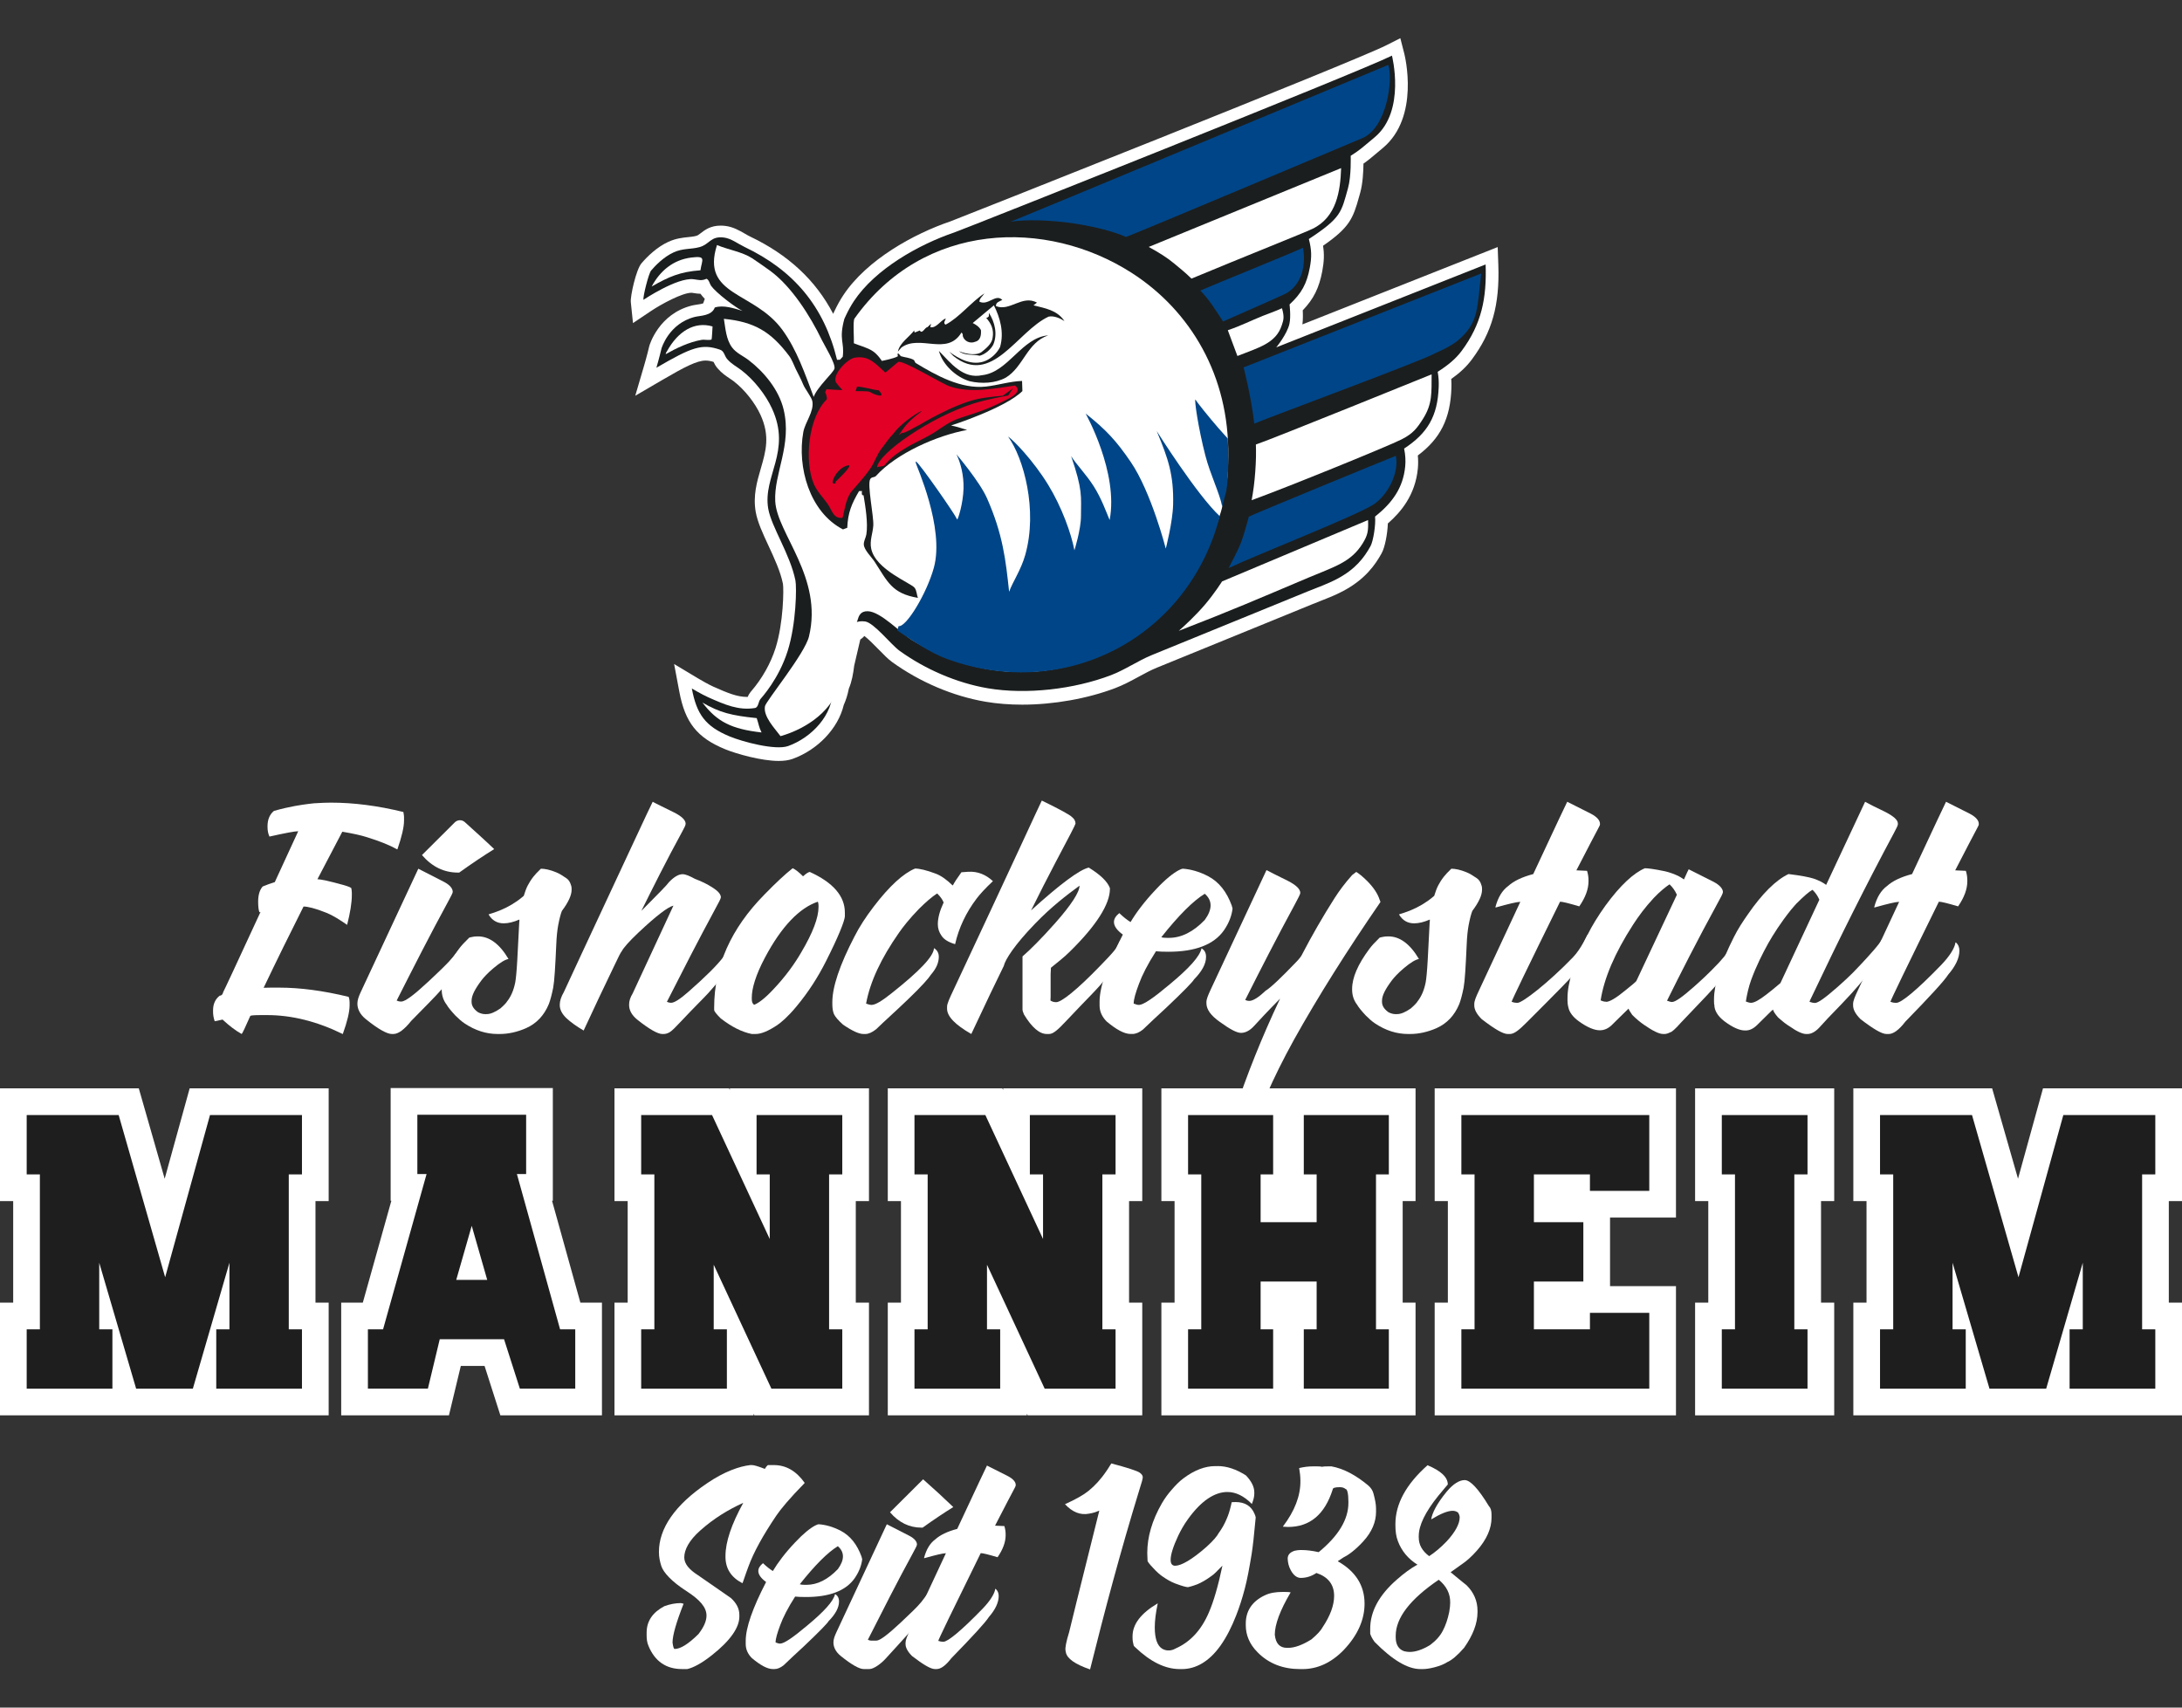 <?xml version="1.0" encoding="utf-8"?>
<!-- Generator: Adobe Illustrator 21.1.0, SVG Export Plug-In . SVG Version: 6.00 Build 0)  -->
<svg version="1.1" id="Ebene_1" xmlns="http://www.w3.org/2000/svg" xmlns:xlink="http://www.w3.org/1999/xlink" x="0px" y="0px"
	 viewBox="0 0 230 180" style="enable-background:new 0 0 230 180;" xml:space="preserve">
<rect x="0" y="0" width="230" height="180" fill="#333333" stroke="none"/>
<style type="text/css">
	.st0{fill:#FFFFFF;}
	.st1{fill:#1D1D1B;}
	.st2{fill:#004289;}
	.st3{fill:#E40520;}
	.st4{fill:#1B1E1E;}
	.st5{fill:#004587;}
	.st6{fill:#E20027;}
	.st7{fill:#1E1E1E;}
</style>
<path class="st0" d="M561.769,1491.827c-4.585,0-11.227-1.867-14.274-3.128c-7.376-3.053-10.536-7.033-12.076-15.21l-1.385-7.353
	l6.418,3.849c0.668,0.401,2.682,1.567,3.956,2.136c3.818,1.701,6.324,2.736,8.949,2.736c0.06,0,0.12-0.002,0.18-0.002
	c0.168-0.403,0.401-0.845,0.74-1.268l0.214-0.252c2.868-3.332,5.151-7.382,6.427-11.408c2.123-6.696,2.2-15.719,1.967-17.057
	c-0.668-3.29-2.291-6.783-3.86-10.16c-1.483-3.194-2.885-6.209-3.356-8.897c-0.747-4.289,0.314-7.949,1.342-11.488
	c1.344-4.631,2.503-8.631-0.086-14.258c-1.483-3.222-4.248-6.695-7.043-8.846c-0.429-0.331-0.826-0.595-1.205-0.849
	c-0.945-0.633-2.016-1.352-3.132-2.631c-0.531-0.61-0.847-1.246-1.061-1.699c-0.825-0.245-1.476-0.352-2.102-0.352
	c-2.272,0-5.472,1.633-11.355,5.068l-7.299,4.261l2.381-8.112c0.007-0.026,0.783-2.678,1.306-4.931l0.046-0.173
	c0.098-0.347,2.54-8.49,11.23-10.684c0.392-0.1,0.877-0.181,1.412-0.26c0.453-0.066,1.252-0.184,1.628-0.337l0.427-1.192
	c-0.427-0.442-0.788-0.86-1.054-1.234c-0.027-0.038-0.052-0.075-0.077-0.111c-0.625-0.005-1.16-0.092-1.632-0.167
	c-0.192-0.032-0.395-0.066-0.618-0.09c-0.054-0.007-0.111-0.009-0.169-0.009c-2.39,0-7.882,2.938-10.841,4.925l-4.639,3.113
	l-0.576-5.558c-0.164-1.586,1.404-8.639,2.829-10.299c1.566-1.825,4.077-4.295,7.141-5.693c1.986-0.907,3.779-1.092,5.219-1.238
	c0.809-0.083,1.505-0.154,2.142-0.333c0.412-0.117,0.673-0.311,1.223-0.738c1.013-0.788,2.543-1.98,5.251-1.98
	c0.414,0,0.853,0.028,1.3,0.085c2.018,0.251,3.734,1.244,5.113,2.04c0.471,0.273,0.932,0.544,1.391,0.762
	c10.101,4.818,17.385,11.575,22.03,20.494c0.079-0.179,0.19-0.42,0.277-0.604c0.803-1.698,1.545-3.038,2.407-4.339
	c6.254-9.449,18.768-16.304,28.395-19.568c0.757-0.267,106.615-42.164,115.519-46.668l3.736-1.888l1.037,4.054
	c0.175,0.683,4.169,16.828-5.663,25.039l-1.438,1.206c-1.696,1.425-2.541,2.134-3.71,2.944c-0.021,2.046-0.177,5.277-0.864,7.721
	l-0.306,1.095c-1.594,5.757-2.539,8.117-9.544,12.965c0.354,2.236,0.275,4.171-0.209,6.74c-0.828,4.406-2.278,7.365-5.176,10.376
	c0.062,1.069,0.083,2.458-0.088,3.728l51.767-20.502l0.167,4.764c0.369,10.592-1.666,17.846-7.02,25.041
	c-1.385,1.859-3.109,3.498-5.458,5.168c0.059,0.781,0.07,1.551,0.041,2.417c-0.269,8.031-2.881,13.348-8.902,17.857
	c0.111,1.171,0.113,2.302,0.009,3.42c-0.666,7.12-4.566,11.659-7.955,14.601c-0.096,2.684-0.742,6.269-1.653,7.914
	c-1.685,3.041-4.374,6.933-10.272,10.039c-2.071,1.092-4.103,1.884-6.068,2.651c-0.687,0.269-1.38,0.541-2.086,0.828
	c-5.454,2.225-11.177,4.564-16.95,6.926c-8.176,3.343-16.451,6.727-24.198,9.877c-1.626,0.663-3.205,1.521-4.876,2.428
	c-1.944,1.054-3.953,2.146-6.162,2.984c-7.336,2.789-16.325,4.387-24.661,4.387h-0.002c-3.401,0-6.655-0.258-9.667-0.77
	c-8.624-1.462-17.441-5.206-24.828-10.54c-1.042-0.752-2.209-1.946-3.561-3.327c-1.006-1.032-2.74-2.802-3.781-3.566
	c-0.337,0.395-0.7,0.702-1.077,0.935l-1.617,6.933c-0.261,2.082-0.623,4.233-1.412,6.055l-0.065,0.28
	c-0.282,1.432-0.719,2.812-1.3,4.109c-1.476,6.177-6.887,11.881-13.591,14.283C564.389,1491.652,563.205,1491.827,561.769,1491.827"
	/>
<path class="st1" d="M576.044,1472.85c0.247,6.749-5.607,12.817-11.784,15.026c-3.379,1.21-12.102-1.14-15.473-2.535
	c-6.501-2.692-8.771-5.885-10.06-12.727c0,0,2.573,1.543,4.32,2.322c4.532,2.021,8.086,3.546,12.399,2.863
	c0.954-0.151,0.894-1.658,1.457-2.358c0.358-0.444,4.869-5.313,7.227-12.751c2.279-7.193,2.422-16.939,2.058-18.729
	c-1.405-6.932-6.359-14.164-7.201-18.979c-1.511-8.658,6.245-15.17,0.996-26.573c-1.711-3.717-4.799-7.607-8.044-10.105
	c-1.483-1.141-2.618-1.608-3.852-3.025c-0.719-0.824-0.744-2.083-1.89-2.473c-4.782-1.63-7.37-0.743-16.858,4.796
	c0,0,0.806-2.742,1.357-5.121c0,0,1.906-6.61,8.825-8.359c1.43-0.361,4.494-0.252,5.298-2.491c2.275-0.746,5.155,0.227,7.338,0.898
	c-2.023-0.992-7.035-4.845-8.307-6.634c-0.421-0.591-0.499-1.549-1.22-1.881c-1.359,0.623-2.147,0.273-3.458,0.121
	c-4.374-0.508-13.272,5.464-13.272,5.464c-0.109-1.061,1.408-7.03,2.038-7.764c1.028-1.198,3.258-3.579,5.985-4.824
	c2.488-1.137,4.609-0.759,6.876-1.395c2.708-0.76,2.881-2.979,6.45-2.533c1.939,0.243,3.738,1.675,5.471,2.501
	c13.043,6.22,21.093,15.772,24.505,29.914l0.77-0.026l0.742-0.796c0.504-3.944-1.095-4.395,0.419-10.015
	c0,0,0.214-0.478,0.358-0.781c0.745-1.581,1.41-2.772,2.17-3.922c5.644-8.526,17.232-15.038,26.671-18.239
	c2.246-0.762,107.358-42.503,115.957-46.853c0,0,3.757,14.68-4.562,21.627c-3.576,2.989-3.969,3.41-6.371,4.925
	c0,0,0.193,5.368-0.721,8.612c-1.796,6.375-1.724,7.764-10.369,13.45c0.736,2.889,0.793,4.711,0.241,7.641
	c-0.8,4.252-2.189,6.768-5.36,9.711c0,0,0.399,3.164-0.027,5.113c-0.593,2.729-3.493,6.256-3.493,6.256l55.493-21.977
	c0.311,8.903-1.061,15.802-6.358,22.918c-1.562,2.099-3.578,3.77-6.348,5.537c0.254,1.521,0.315,2.593,0.269,3.941
	c-0.265,7.917-3.039,12.388-9.169,16.408c0.358,1.79,0.419,3.279,0.29,4.672c-0.538,5.765-3.467,9.751-7.995,13.357
	c0.228,2.065-0.468,6.51-1.206,7.841c-1.732,3.128-4.063,6.149-8.897,8.693c-2.593,1.367-5.146,2.236-7.858,3.343
	c-13.18,5.375-27.934,11.428-41.146,16.803c-3.777,1.538-7.15,3.934-10.965,5.383c-9.71,3.691-22.327,5.183-32.573,3.446
	c-8.236-1.399-16.656-5.065-23.425-9.953c-2.228-1.609-6.784-7.45-9.117-7.758C576.445,1453.768,580.407,1468.907,576.044,1472.85"
	/>
<path class="st0" d="M541.551,1476.363c3.881,5.117,7.745,7.012,15.661,7.914c-0.723-1.428-0.71-2.102-1.286-3.802
	C549.232,1479.795,546.126,1479.016,541.551,1476.363"/>
<path class="st0" d="M667.812,1457.337c13.993-5.407,20.639-8.298,34.341-14.093c6.92-2.926,11.307-4.075,14.404-9.091
	c1.374-2.225,1.52-3.324,1.421-6.183l-38.699,16.273c0,0-1.946,3.101-4.481,6.09
	C672.312,1453.265,669.254,1456.071,667.812,1457.337"/>
<path class="st2" d="M725.357,1410.946c-2.163,0.813-38.282,15.676-38.986,16.128c-0.051,0.032-1.084,4.332-2.123,6.981
	c-1.056,2.689-2.735,5.584-3.245,6.656c7.442-3.531,34.002-13.936,38.464-16.882C723.065,1421.454,726.27,1415.648,725.357,1410.946
	"/>
<path class="st0" d="M734.826,1389.351c0,0-42.176,17.124-46.582,18.597c0.075,2.174,0.041,4.376-0.16,7.164
	c-0.216,2.979-0.516,5.153-0.962,7.597c9.425-3.417,36.196-14.313,39.718-16.109c3.014-1.536,4.086-2.887,5.737-5.516
	C735.056,1397.14,734.792,1394.26,734.826,1389.351"/>
<path class="st3" d="M578.661,1393.526c-1.413-0.068-2.831-0.102-4.238-0.237l-0.358,0.783c0.279,0.576,0.523,1.255,0.45,1.907
	c-4.909,4.711-6.028,16.357-3.448,22.428c0.846,1.991,2.412,3.518,3.646,5.257c1.137,1.604,1.545,4.077,3.975,3.708
	c0.557-2.196,0.864-4.649,2.078-6.61c0.363-0.589,3.107-3.363,5.131-6.225c1.312-1.858,1.76-3.636,2.958-5.28
	c1.521-2.081,2.694-3.62,2.87-3.67l1.154-1.402c2.115-2.46,6.826-5.468,6.768-5.016c-3.318,2.453-4.259,3.614-5.992,6.217
	c0.115,0.12,0.552-0.512,0.789-0.487c0.858,0.094,3.578-1.677,4.543-2.081c0,0,8.992-5.494,15.435-6.902
	c2.606-0.568,6.779-0.903,6.779-0.903l2.669-1.965l-1.27,1.916c0,0-5.697,0.998-9.206,2.123
	c-11.377,3.646-25.077,13.08-25.557,16.89c0.408-0.199,1.707-0.209,1.906-0.452c1.755-2.125,3.587-3.391,5.987-4.824
	c2.46-1.47,5.148-2.537,7.549-4.108c1.969-1.291,3.86-2.799,6.708-3.715c5.349-1.722,7.66-2.469,12.774-5.12
	c1.32-0.681,3.465-2.125,1.628-3.442c-5.658,0.822-11.714,2.104-17.3,0.22c-2.065-0.698-12.71-7.223-13.686-6.446l-3.363,2.81
	c-2.568-2.283-4.316-4.669-8.215-3.944c-1.974,0.369-6.206,4.76-4.766,6.706C577.54,1392.311,578.132,1392.911,578.661,1393.526"/>
<path class="st0" d="M695.162,1371.824c-1.632,0.755-4.327,1.715-5.003,1.989c-3.412,1.37-5.878,2.671-9.357,3.838
	c0.916,2.541,1.615,4.284,2.545,6.834c5.535-2.219,10.199-3.301,11.769-8.161C695.54,1375.007,695.86,1374.254,695.162,1371.824"/>
<path class="st0" d="M531.789,1384.009c2.825-1.611,6.266-3.235,9.484-3.792c0.89-0.154,1.814,0.177,2.687-0.094
	c0.098-0.119,0.264-3.47,0.264-3.47c-4.833-1.418-9.211,1.338-12.078,6.576C531.878,1383.717,531.921,1383.413,531.789,1384.009"/>
<path class="st2" d="M684.99,1387.505c0,0,1.988,7.607,2.829,14.903c5.509-2.268,45.146-16.915,47.835-18.604
	c0.07-0.043,4.103-1.687,6.217-3.49c5.556-4.737,5.012-8.763,6.098-17.701L684.99,1387.505L684.99,1387.505z"/>
<path class="st2" d="M673.511,1367.136c2.456,2.496,4.193,5.396,6.03,8.198c3.107-1.402,16.062-7.017,16.913-7.544
	c4.203-2.599,5.044-7.741,4.282-12.008C699.132,1356.657,676.546,1365.773,673.511,1367.136"/>
<path class="st0" d="M528.086,1366.061c4.626-2.627,7.491-3.89,12.926-4.297c0.414-2.845,1.637-3.886-2.424-3.378
	C533.731,1358.996,530.283,1361.967,528.086,1366.061"/>
<path class="st0" d="M545.395,1355.072c-4.299,13.56,9.796,12.181,17.323,22.472c3.852,5.267,6.028,11.737,8.313,17.788
	c0.906-2.605,5.247-6.437,5.507-7.5c0.33-1.346-2.64-6.128-3.34-7.576c-3.072-6.343-7.967-14.153-13.718-18.369
	c-0.847-0.619-3.951-2.795-4.73-3.295C552.03,1356.846,548.375,1356.324,545.395,1355.072"/>
<path class="st0" d="M659.836,1355.576c2.708,1.467,4.987,2.925,6.625,4.295c1.449,1.212,2.975,2.39,4.709,4.101
	c14.209-5.915,29.805-12.105,32.05-13.182c6.435-3.088,7.417-10.073,7.62-16.111L659.836,1355.576L659.836,1355.576z"/>
<path class="st2" d="M723.347,1307.318c-3.35,1.366-97.345,40.531-100.089,41.574c3.602-0.62,10.65-0.516,17.327,0.547
	c5.268,0.84,9.986,2.063,13.229,3.486c0.261,0.113,61.746-25.818,62.521-26.131C722.941,1324.134,724.658,1311.311,723.347,1307.318
	"/>
<path class="st0" d="M580.556,1456.692c2.985,0.331,1.013-4.598,4.766-4.551c3.429,0.041,8.785,5.795,11.806,7.666
	c29.741,18.41,65.615,5.496,79.087-26.225c0.913-2.153,3.075-8.287,3.136-9.341c0.094-1.68,0.886-4.157,1.137-5.847
	c0.371-2.505,0.393-4.812,0.431-7.344c0.32-21.326-10.028-38.584-25.543-48.571c-22.621-14.556-55.232-13.707-73.53,12.091
	c-0.452,0.636-0.077,5.417-0.156,6.544c1.658,0.687,3.567,1.105,5.076,2.13c1.317,0.896,2.334,2.539,2.334,2.539
	s3.256-0.604,4.25-1.231c-0.361-1.658,0.768-0.026,0.768-0.026c1.169,0.371,2.424,0.388,3.497,1.032l0.412,0.754
	c5.466,3.313,12.063,7.003,18.68,6.271c3.228-0.357,6.281-1.37,9.565-1.488l0.092,2.689c-4.602,4.555-18.911,9.123-18.911,9.123
	c0.906,0.113,4.252,1.182,4.252,1.182c-8.011,1.466-18.737,6.203-24.17,12.205c-0.397,0.439-1.129,0.178-1.509,0.822
	c-0.84,1.419,0.956,9.847,0.813,12.279c-0.127,2.119-1.014,4.001-0.555,6.175c1.182,5.577,10.568,9.1,11.517,10.367
	c0.568,0.76,0.525,1.803,0.862,2.661c-6.917-1.165-8.046-4.301-11.488-9.599c-0.783-1.205-2.771-3.088-2.85-4.515
	c-0.054-0.964,0.525-1.792,0.674-2.716c0.473-2.936-0.246-7.389-0.747-10.359c-0.644,0.106-0.429-0.835-0.424-1.139l-0.768,0.027
	c-1.989,3.401-2.953,5.703-3.122,9.724l-1.139,0.424c-8.885-4.591-12.185-16.54-10.515-25.787c0.474-2.635,2.878-5.432,2.407-8.161
	c-0.192-1.103-1.963-3.261-2.466-4.53c-0.587-1.477-1.253-2.612-1.95-4.052c-0.561-1.161-1.009-2.496-1.777-3.51
	c-4.818-6.38-9.196-8.987-17.264-9.781c0.424,2.547,0.576,5.474,2.189,7.615c1.115,1.481,2.908,2.209,4.346,3.31
	c4.191,3.208,8.061,7.926,9.305,13.137c2.255,9.435-2.62,16.933-2.228,24.31c0.452,8.533,12.738,20.187,8.944,35.842
	c-1.118,4.607-11.405,17.099-11.663,18.484c-0.507,2.716,2.592,5.865,4.121,7.933c6.97-1.995,14.424-6.962,15.957-14.876
	L580.556,1456.692L580.556,1456.692z"/>
<path class="st1" d="M580.126,1413.476c1.766-0.361-3.275,4.321-3.311,4.345c0.006,0.134,0.009,0.266,0.013,0.384
	C574.883,1419.236,576.94,1414.104,580.126,1413.476"/>
<path class="st1" d="M588.278,1393.575c2.226,2.383-1.194,1.174-2.293,0.464c-0.525-0.34-3.077-0.167-3.854-0.25
	c0.085-0.384,0.549-1.195,0.265-1.18C584.411,1392.615,586.285,1393.411,588.278,1393.575"/>
<path class="st2" d="M664.359,1435.534c0,0,1.846-7.069,1.948-11.69c0.173-7.78-1.236-12.019-4.359-19.475
	c0,0,10.677,16.969,16.728,22.589c-8.24,32.011-40.746,49.232-72.14,37.906c-4.751-1.715-9.151-4.858-13.344-7.611l0.344-1.167
	c1.994,0.406,7.497-8.693,9.358-15.509c2.892-10.589-4.706-27.075-4.792-27.738c-0.052-0.403,0.007-0.408,0.066-0.378
	c0.911,0.474,10.125,13.655,10.922,15.388c0.279-0.348,1.532-4.202,1.662-8.196c0.111-3.435-0.773-6.909-1.88-9.104
	c0,0,6.131,7.183,8.098,11.64c4.223,9.571,4.971,16.437,5.865,24.797c0.881-2.503,3.145-5.765,4.274-9.765
	c3.361-11.9-0.418-25.696-4.557-31.38c1.321,0.862,6.565,6.147,10.655,12.823c3.61,5.891,6.133,12.989,6.937,17.332
	c0,0,1.724-5.454,1.735-9.047c0.018-5.317,0.493-6.873-2.607-15.923c1.299,2.114,4.006,4.856,6.013,8.033
	c2.007,3.177,3.311,6.789,4.193,8.918c2.424-12.624-6.369-28.239-6.369-28.239c5.37,4.25,8.11,7.19,11.968,12.845
	C660.518,1420.558,664.359,1435.534,664.359,1435.534"/>
<path class="st2" d="M672.211,1396.029c0.544,0.877,3.574,4.651,6.031,7.481c0.984,1.133,1.772,2.004,2.563,2.868
	c0,0,0.222,4.908,0.085,8.042c-0.102,2.294-0.188,4.032-0.495,5.867l-1.084,4.127c-0.634-3.508-3.134-8.411-4.458-13.543
	C672.955,1403.531,671.906,1396.07,672.211,1396.029"/>
<path class="st1" d="M614.948,1370.076c2.321,1.182,4.318-2.23,6.083-0.45c-0.655,0.35-1.764,0.608-1.687,1.627
	c3.649,1.524,6.954-3.062,10.878-0.924l-0.933,0.721c3.019,0.779,6.277,1.245,8.208,4.178c-0.915-0.619-2.739-1.523-4.212-1.173
	c-8.407,3.943-15.029,18.58-25.229,10.425l-1.084-1.12c2.403,1.779,6.138,3.953,9.713,2.366c1.573-0.717,2.979-2.073,3.749-3.614
	c1.126-3.894,0-7.816-1.638-11.053l-5.61,4.685c0.817,0.421,1.727,0.988,2.175,1.874c0.109,1.327-0.148,2.793-1.53,3.098
	c-1.35,0.568-2.9-0.145-3.286-1.525c0.049-0.372-0.038-0.694-0.35-0.924c-3.802,6.316-11.011,0.408-15.906,3.964l-0.941,1.088
	c0.453-2.296,3.014-3.862,4.338-5.625c-0.007,0.177-0.058,0.452,0.174,0.553l1.299-0.529c0.621,1.107,1.3-0.811,2.042-0.884
	l0.937-0.904l-0.201,0.915c1.602,0.342,2.652-1.755,4.092-2.321c-0.059,0.544-0.807,1.222-0.03,1.652
	c3.715-1.964,6.687-5.913,10.278-8.282C615.846,1368.616,615.007,1369.153,614.948,1370.076"/>
<path class="st1" d="M618.604,1381.53c-0.719,1.314-2.121,2.485-3.552,2.881c-1.837-0.405-4.007,0.019-5.499-1.193
	c1,0.423,4.066,1.392,5.885,0.28c1.257-0.996,2.797-2.212,3.015-3.809c0.405-2.204-0.394-3.872-1.743-5.357
	c0.316,0.135,0.507-0.182,0.744-0.356l0.017-0.918C619.033,1375.421,619.848,1378.741,618.604,1381.53"/>
<path class="st1" d="M633.194,1379.015c-5.656,1.922-6.557,8.385-11.251,11.208c-2.748,1.509-6.433,1.679-9.591,0.943
	c-3.574-1.077-7.15-4.352-8.137-8.037c3.159,3.262,6.439,7.544,11.479,6.438C622.607,1388.802,626.183,1379.581,633.194,1379.015"/>
<g>
	<path class="st0" d="M82.086,80.212c-1.823,0-4.465-0.743-5.676-1.244c-2.934-1.214-4.19-2.798-4.802-6.048l-0.551-2.924
		l2.551,1.53c0.266,0.16,1.067,0.624,1.573,0.85c1.519,0.676,2.515,1.088,3.559,1.088c0.024,0,0.048-0.001,0.072-0.001
		c0.067-0.16,0.159-0.336,0.294-0.504l0.085-0.101c1.14-1.325,2.048-2.936,2.556-4.536c0.844-2.663,0.875-6.251,0.782-6.783
		c-0.265-1.308-0.911-2.697-1.535-4.039c-0.59-1.27-1.148-2.47-1.335-3.538c-0.297-1.705,0.125-3.162,0.534-4.568
		c0.535-1.842,0.995-3.433-0.034-5.671c-0.589-1.281-1.689-2.662-2.8-3.517c-0.171-0.132-0.329-0.237-0.479-0.337
		c-0.376-0.252-0.802-0.537-1.245-1.047c-0.211-0.242-0.336-0.495-0.422-0.675c-0.328-0.097-0.586-0.14-0.835-0.14
		c-0.903,0-2.176,0.65-4.515,2.016l-2.902,1.694l0.947-3.226c0.003-0.011,0.311-1.064,0.519-1.96l0.018-0.069
		c0.038-0.138,1.01-3.376,4.466-4.249c0.156-0.039,0.349-0.072,0.561-0.103c0.18-0.026,0.497-0.073,0.648-0.134l0.17-0.473
		c-0.17-0.176-0.313-0.342-0.42-0.491c-0.01-0.015-0.02-0.031-0.031-0.045c-0.248-0.002-0.461-0.036-0.649-0.066
		c-0.076-0.012-0.157-0.026-0.245-0.036c-0.022-0.003-0.044-0.003-0.067-0.003c-0.95,0-3.135,1.168-4.311,1.958l-1.845,1.238
		l-0.229-2.21c-0.065-0.63,0.559-3.435,1.126-4.095c0.622-0.726,1.621-1.708,2.839-2.265c0.789-0.36,1.503-0.434,2.075-0.492
		c0.322-0.033,0.599-0.061,0.853-0.132c0.164-0.046,0.267-0.124,0.486-0.293c0.403-0.313,1.012-0.788,2.089-0.788
		c0.165,0,0.339,0.012,0.517,0.034c0.802,0.1,1.484,0.495,2.033,0.812c0.187,0.108,0.371,0.217,0.553,0.304
		c4.017,1.915,6.914,4.603,8.761,8.149c0.032-0.072,0.076-0.167,0.11-0.24c0.319-0.675,0.614-1.208,0.957-1.725
		c2.487-3.758,7.463-6.483,11.292-7.782c0.301-0.105,42.396-16.766,45.937-18.558l1.485-0.75l0.413,1.612
		c0.069,0.271,1.657,6.691-2.252,9.956l-0.572,0.48c-0.673,0.566-1.01,0.849-1.474,1.171c-0.009,0.813-0.071,2.098-0.344,3.07
		l-0.122,0.436c-0.634,2.289-1.01,3.228-3.796,5.155c0.141,0.889,0.11,1.659-0.082,2.681c-0.33,1.752-0.905,2.929-2.058,4.125
		c0.024,0.425,0.033,0.978-0.035,1.483l20.585-8.152l0.067,1.894c0.147,4.212-0.663,7.096-2.792,9.957
		c-0.551,0.74-1.237,1.392-2.171,2.055c0.024,0.311,0.028,0.617,0.017,0.962c-0.107,3.193-1.146,5.308-3.54,7.1
		c0.044,0.466,0.044,0.916,0.004,1.36c-0.265,2.831-1.817,4.636-3.164,5.806c-0.038,1.067-0.295,2.493-0.657,3.147
		c-0.67,1.209-1.74,2.757-4.085,3.992c-0.823,0.434-1.632,0.749-2.413,1.054c-0.273,0.107-0.548,0.216-0.829,0.33
		c-2.169,0.884-4.446,1.815-6.74,2.754c-3.252,1.329-6.543,2.675-9.623,3.927c-0.647,0.263-1.274,0.606-1.939,0.966
		c-0.773,0.42-1.572,0.854-2.451,1.187c-2.917,1.109-6.492,1.745-9.806,1.745h-0.001c-1.353,0-2.646-0.103-3.844-0.306
		c-3.43-0.582-6.936-2.07-9.874-4.192c-0.414-0.3-0.879-0.774-1.416-1.323c-0.401-0.41-1.089-1.114-1.503-1.419
		c-0.134,0.157-0.279,0.28-0.428,0.373l-0.643,2.757c-0.103,0.828-0.247,1.682-0.561,2.408l-0.026,0.111
		c-0.112,0.569-0.286,1.118-0.517,1.634c-0.586,2.457-2.738,4.725-5.405,5.68C83.127,80.142,82.657,80.212,82.086,80.212"/>
	<path class="st4" d="M87.762,72.666c0.098,2.684-2.229,5.097-4.686,5.976c-1.343,0.481-4.812-0.453-6.153-1.008
		c-2.585-1.07-3.487-2.341-4-5.062c0,0,1.022,0.614,1.717,0.924c1.802,0.804,3.215,1.41,4.931,1.139
		c0.379-0.06,0.355-0.66,0.579-0.938c0.143-0.177,1.936-2.114,2.874-5.071c0.906-2.86,0.963-6.735,0.819-7.447
		c-0.56-2.756-2.529-5.633-2.864-7.548c-0.601-3.442,2.483-6.032,0.396-10.567c-0.68-1.478-1.909-3.026-3.199-4.018
		c-0.589-0.454-1.04-0.639-1.532-1.203c-0.286-0.328-0.295-0.828-0.751-0.983c-1.902-0.649-2.931-0.296-6.704,1.907
		c0,0,0.32-1.09,0.539-2.036c0,0,0.759-2.629,3.509-3.324c0.569-0.144,1.788-0.101,2.107-0.992c0.905-0.296,2.05,0.091,2.918,0.357
		c-0.805-0.395-2.798-1.927-3.304-2.639c-0.168-0.235-0.198-0.616-0.485-0.747c-0.54,0.247-0.855,0.108-1.375,0.048
		c-1.74-0.202-5.278,2.173-5.278,2.173c-0.043-0.423,0.56-2.796,0.811-3.088c0.408-0.476,1.295-1.424,2.38-1.918
		c0.99-0.452,1.833-0.302,2.734-0.555c1.077-0.302,1.146-1.184,2.565-1.007c0.77,0.097,1.486,0.666,2.176,0.994
		c5.186,2.474,8.387,6.272,9.745,11.896l0.306-0.011l0.295-0.316c0.2-1.569-0.436-1.748,0.167-3.983c0,0,0.085-0.19,0.142-0.31
		c0.297-0.629,0.561-1.103,0.863-1.56c2.245-3.391,6.853-5.98,10.606-7.254c0.893-0.303,42.692-16.902,46.112-18.631
		c0,0,1.495,5.838-1.814,8.6c-1.422,1.189-1.579,1.357-2.534,1.959c0,0,0.078,2.135-0.286,3.424
		c-0.714,2.535-0.685,3.088-4.123,5.349c0.292,1.149,0.315,1.873,0.096,3.038c-0.318,1.691-0.871,2.691-2.132,3.862
		c0,0,0.159,1.258-0.011,2.034c-0.236,1.085-1.389,2.487-1.389,2.487l22.068-8.74c0.124,3.54-0.422,6.284-2.528,9.114
		c-0.621,0.834-1.423,1.498-2.524,2.202c0.102,0.605,0.125,1.031,0.107,1.567c-0.105,3.148-1.208,4.926-3.646,6.525
		c0.143,0.712,0.167,1.304,0.116,1.858c-0.215,2.293-1.379,3.877-3.18,5.312c0.091,0.821-0.186,2.589-0.48,3.118
		c-0.688,1.245-1.615,2.446-3.537,3.458c-1.032,0.543-2.046,0.889-3.125,1.329c-5.241,2.137-11.108,4.544-16.362,6.682
		c-1.502,0.612-2.843,1.565-4.36,2.141c-3.861,1.467-8.879,2.061-12.953,1.37c-3.275-0.557-6.623-2.014-9.314-3.958
		c-0.886-0.64-2.698-2.962-3.625-3.085C87.921,65.078,89.497,71.098,87.762,72.666"/>
	<path class="st0" d="M74.046,74.063c1.543,2.035,3.08,2.789,6.228,3.147c-0.287-0.568-0.282-0.836-0.511-1.512
		C77.1,75.428,75.865,75.117,74.046,74.063"/>
	<path class="st0" d="M124.255,66.497c5.565-2.15,8.207-3.3,13.656-5.604c2.753-1.164,4.497-1.621,5.728-3.616
		c0.546-0.884,0.605-1.321,0.565-2.458l-15.39,6.471c0,0-0.774,1.234-1.782,2.422C126.044,64.878,124.828,65.993,124.255,66.497"/>
	<path class="st5" d="M147.138,48.049c-0.86,0.324-15.223,6.233-15.503,6.413c-0.02,0.012-0.431,1.723-0.844,2.776
		c-0.421,1.07-1.088,2.221-1.291,2.647c2.96-1.404,13.521-5.542,15.296-6.713C146.227,52.227,147.501,49.918,147.138,48.049"/>
	<path class="st0" d="M150.904,39.462c0,0-16.771,6.809-18.524,7.395c0.03,0.864,0.016,1.74-0.064,2.848
		c-0.085,1.185-0.205,2.049-0.382,3.022c3.748-1.36,14.394-5.692,15.794-6.406c1.199-0.611,1.625-1.149,2.281-2.194
		C150.995,42.559,150.89,41.413,150.904,39.462"/>
	<path class="st6" d="M88.803,41.122c-0.562-0.027-1.126-0.04-1.685-0.094l-0.143,0.311c0.111,0.229,0.209,0.498,0.179,0.758
		c-1.952,1.873-2.397,6.504-1.371,8.919c0.336,0.792,0.959,1.399,1.45,2.091c0.452,0.637,0.614,1.621,1.581,1.474
		c0.221-0.874,0.344-1.849,0.826-2.629c0.145-0.234,1.236-1.337,2.041-2.476c0.521-0.739,0.699-1.446,1.176-2.099
		c0.605-0.828,1.071-1.439,1.141-1.459l0.459-0.558c0.841-0.978,2.714-2.175,2.691-1.995c-1.319,0.975-1.694,1.437-2.383,2.472
		c0.046,0.048,0.219-0.203,0.313-0.194c0.341,0.037,1.423-0.667,1.807-0.828c0,0,3.576-2.184,6.137-2.745
		c1.037-0.226,2.696-0.359,2.696-0.359l1.062-0.781l-0.505,0.762c0,0-2.266,0.397-3.661,0.844c-4.524,1.45-9.973,5.201-10.163,6.716
		c0.163-0.079,0.679-0.082,0.759-0.179c0.697-0.845,1.427-1.349,2.381-1.918c0.977-0.584,2.046-1.009,3.002-1.634
		c0.783-0.513,1.535-1.112,2.667-1.477c2.127-0.684,3.046-0.981,5.08-2.035c0.524-0.271,1.378-0.845,0.647-1.369
		c-2.25,0.327-4.658,0.836-6.879,0.087c-0.821-0.278-5.054-2.872-5.443-2.563l-1.337,1.117c-1.02-0.908-1.716-1.857-3.267-1.568
		c-0.785,0.147-2.467,1.892-1.895,2.666C88.357,40.638,88.592,40.878,88.803,41.122"/>
	<path class="st0" d="M135.131,32.492c-0.649,0.3-1.721,0.682-1.989,0.791c-1.358,0.544-2.338,1.062-3.721,1.525
		c0.364,1.011,0.642,1.703,1.012,2.718c2.201-0.882,4.056-1.313,4.679-3.245C135.281,33.757,135.409,33.458,135.131,32.492"/>
	<path class="st0" d="M70.164,37.337c1.124-0.641,2.492-1.287,3.771-1.508c0.354-0.061,0.721,0.07,1.069-0.037
		c0.039-0.047,0.104-1.381,0.104-1.381c-1.922-0.563-3.663,0.533-4.803,2.616C70.2,37.221,70.217,37.1,70.164,37.337"/>
	<path class="st5" d="M131.086,38.727c0,0,0.79,3.025,1.125,5.926c2.191-0.902,17.953-6.726,19.023-7.398
		c0.027-0.017,1.631-0.671,2.472-1.387c2.209-1.884,1.993-3.485,2.425-7.039L131.086,38.727z"/>
	<path class="st5" d="M126.521,30.628c0.976,0.993,1.667,2.146,2.398,3.26c1.236-0.558,6.387-2.79,6.725-3
		c1.672-1.034,2.006-3.078,1.703-4.775C136.709,26.46,127.728,30.085,126.521,30.628"/>
	<path class="st0" d="M68.692,30.2c1.84-1.044,2.979-1.547,5.14-1.708c0.165-1.132,0.651-1.546-0.964-1.344
		C70.936,27.39,69.565,28.572,68.692,30.2"/>
	<path class="st0" d="M75.575,25.83c-1.709,5.392,3.896,4.844,6.889,8.936c1.532,2.094,2.397,4.668,3.305,7.074
		c0.36-1.036,2.087-2.559,2.19-2.983c0.131-0.535-1.05-2.436-1.328-3.012c-1.222-2.523-3.168-5.628-5.455-7.304
		c-0.337-0.246-1.571-1.111-1.882-1.311C78.213,26.536,76.76,26.328,75.575,25.83"/>
	<path class="st0" d="M121.083,26.03c1.077,0.583,1.983,1.163,2.635,1.708c0.576,0.482,1.183,0.95,1.872,1.631
		c5.651-2.352,11.852-4.814,12.745-5.243c2.559-1.227,2.95-4.005,3.03-6.406L121.083,26.03z"/>
	<path class="st5" d="M146.339,6.84c-1.332,0.543-38.71,16.118-39.802,16.532c1.432-0.246,4.236-0.205,6.89,0.218
		c2.095,0.333,3.971,0.82,5.261,1.386c0.104,0.044,24.555-10.268,24.862-10.391C146.177,13.528,146.86,8.429,146.339,6.84"/>
	<path class="st0" d="M89.556,66.24c1.187,0.131,0.402-1.828,1.895-1.81c1.363,0.016,3.494,2.304,4.695,3.049
		c11.827,7.321,26.093,2.185,31.45-10.429c0.363-0.857,1.223-3.296,1.247-3.714c0.037-0.669,0.352-1.654,0.451-2.325
		c0.148-0.996,0.157-1.914,0.171-2.92c0.127-8.481-3.988-15.344-10.158-19.315c-8.995-5.789-21.963-5.451-29.24,4.808
		c-0.179,0.253-0.031,2.154-0.062,2.602c0.659,0.273,1.419,0.44,2.019,0.848c0.524,0.355,0.928,1.009,0.928,1.009
		s1.294-0.24,1.69-0.49c-0.144-0.659,0.305-0.01,0.305-0.01c0.466,0.147,0.965,0.153,1.391,0.41l0.164,0.3
		c2.173,1.317,4.796,2.785,7.428,2.494c1.284-0.143,2.498-0.545,3.804-0.592l0.036,1.069c-1.83,1.812-7.52,3.628-7.52,3.628
		c0.36,0.044,1.691,0.469,1.691,0.469c-3.186,0.583-7.451,2.467-9.611,4.854c-0.158,0.174-0.449,0.071-0.601,0.327
		c-0.333,0.564,0.38,3.917,0.324,4.883c-0.051,0.842-0.403,1.591-0.221,2.456c0.47,2.217,4.203,3.619,4.58,4.123
		c0.226,0.302,0.209,0.717,0.343,1.058c-2.751-0.463-3.199-1.71-4.568-3.817c-0.311-0.479-1.102-1.228-1.133-1.795
		c-0.021-0.383,0.209-0.713,0.268-1.08c0.188-1.168-0.098-2.938-0.297-4.12c-0.256,0.042-0.171-0.332-0.169-0.452l-0.306,0.011
		c-0.79,1.352-1.174,2.268-1.242,3.867l-0.452,0.169c-3.533-1.826-4.846-6.577-4.182-10.254c0.189-1.048,1.145-2.16,0.957-3.245
		c-0.076-0.439-0.78-1.297-0.98-1.802c-0.234-0.587-0.498-1.039-0.775-1.611c-0.223-0.462-0.401-0.992-0.707-1.395
		c-1.916-2.538-3.657-3.575-6.866-3.89c0.169,1.013,0.23,2.176,0.871,3.028c0.443,0.589,1.156,0.879,1.728,1.316
		c1.666,1.276,3.206,3.152,3.7,5.224c0.897,3.752-1.042,6.733-0.886,9.667c0.179,3.394,5.065,8.028,3.556,14.253
		c-0.445,1.832-4.536,6.799-4.638,7.35c-0.201,1.08,1.031,2.332,1.639,3.154c2.772-0.793,5.736-2.768,6.345-5.915L89.556,66.24z"/>
	<path class="st4" d="M89.386,49.055c0.702-0.144-1.302,1.719-1.316,1.728c0.002,0.053,0.004,0.105,0.005,0.152
		C87.301,51.346,88.119,49.305,89.386,49.055"/>
	<path class="st4" d="M92.627,41.141c0.885,0.948-0.474,0.467-0.911,0.185c-0.209-0.135-1.224-0.067-1.533-0.1
		c0.034-0.152,0.218-0.475,0.105-0.469C91.09,40.76,91.835,41.076,92.627,41.141"/>
	<path class="st5" d="M122.882,57.827c0,0,0.734-2.811,0.774-4.649c0.069-3.094-0.491-4.78-1.733-7.744c0,0,4.246,6.748,6.652,8.982
		c-3.277,12.729-16.202,19.577-28.687,15.073c-1.889-0.682-3.639-1.931-5.307-3.027l0.137-0.464
		c0.793,0.161,2.982-3.458,3.721-6.167c1.151-4.211-1.871-10.767-1.906-11.03c-0.021-0.16,0.004-0.163,0.027-0.15
		c0.362,0.189,4.026,5.429,4.343,6.119c0.111-0.139,0.609-1.672,0.661-3.259c0.044-1.366-0.308-2.748-0.748-3.621
		c0,0,2.438,2.857,3.221,4.629c1.68,3.805,1.977,6.536,2.332,9.861c0.35-0.995,1.25-2.293,1.7-3.883
		c1.337-4.732-0.167-10.219-1.812-12.479c0.525,0.343,2.61,2.445,4.237,5.099c1.435,2.343,2.439,5.165,2.758,6.892
		c0,0,0.686-2.169,0.691-3.598c0.007-2.114,0.195-2.733-1.037-6.332c0.516,0.841,1.592,1.931,2.391,3.195
		c0.797,1.263,1.316,2.699,1.667,3.546c0.964-5.02-2.532-11.23-2.532-11.23c2.135,1.69,3.225,2.859,4.759,5.108
		C121.354,51.871,122.882,57.827,122.882,57.827"/>
	<path class="st5" d="M126.004,42.117c0.216,0.349,1.422,1.849,2.398,2.975c0.391,0.45,0.705,0.797,1.019,1.141
		c0,0,0.088,1.952,0.034,3.198c-0.04,0.912-0.075,1.603-0.196,2.333l-0.431,1.641c-0.253-1.395-1.246-3.345-1.773-5.386
		C126.3,45.1,125.883,42.133,126.004,42.117"/>
	<path class="st4" d="M103.233,31.797c0.923,0.47,1.717-0.887,2.419-0.179c-0.261,0.14-0.701,0.242-0.671,0.647
		c1.452,0.606,2.765-1.218,4.326-0.367l-0.371,0.286c1.201,0.309,2.496,0.495,3.263,1.661c-0.363-0.246-1.088-0.605-1.675-0.467
		c-3.344,1.568-5.976,7.389-10.033,4.146l-0.431-0.445c0.956,0.707,2.441,1.571,3.863,0.94c0.626-0.285,1.185-0.824,1.491-1.436
		c0.447-1.549,0-3.109-0.651-4.396l-2.23,1.863c0.325,0.168,0.687,0.393,0.865,0.745c0.043,0.528-0.059,1.11-0.608,1.232
		c-0.537,0.226-1.154-0.057-1.307-0.606c0.019-0.148-0.015-0.276-0.139-0.367c-1.512,2.511-4.378,0.162-6.325,1.576l-0.375,0.432
		c0.18-0.913,1.199-1.536,1.726-2.237c-0.003,0.071-0.023,0.18,0.069,0.22l0.516-0.21c0.246,0.44,0.517-0.323,0.811-0.353
		l0.373-0.358l-0.08,0.363c0.637,0.136,1.054-0.697,1.627-0.923c-0.023,0.217-0.321,0.486-0.012,0.657
		c1.478-0.782,2.66-2.352,4.088-3.294C103.591,31.216,103.256,31.429,103.233,31.797"/>
	<path class="st4" d="M104.687,36.352c-0.286,0.522-0.843,0.988-1.412,1.146c-0.731-0.161-1.593,0.008-2.187-0.474
		c0.398,0.168,1.617,0.554,2.341,0.111c0.5-0.396,1.112-0.88,1.199-1.515c0.161-0.877-0.156-1.54-0.693-2.13
		c0.125,0.054,0.201-0.073,0.296-0.142l0.007-0.365C104.857,33.922,105.181,35.242,104.687,36.352"/>
	<path class="st4" d="M110.489,35.351c-2.249,0.765-2.608,3.334-4.474,4.457c-1.092,0.6-2.558,0.668-3.814,0.375
		c-1.421-0.428-2.843-1.73-3.235-3.195c1.256,1.296,2.561,3,4.565,2.56C106.279,39.243,107.701,35.577,110.489,35.351"/>
	<path class="st0" d="M33.102,84.676c0.8-0.052,1.397-0.068,1.788-0.068c2.385,0,4.922,0.323,7.63,0.987
		c0.051,0.273,0.068,0.444,0.068,0.512v0.391c0,0.698-0.24,1.703-0.698,3.031h-0.035c-0.749-0.425-1.805-0.851-3.167-1.277
		c-0.63-0.204-1.498-0.391-2.605-0.579l-2.623,5.007c0.307,0,1.226,0.187,2.759,0.613c0.544,0.153,0.817,0.289,0.817,0.34
		c0.035,0.204,0.051,0.376,0.051,0.512v0.204c0,0.8-0.17,1.856-0.494,3.133h-0.016c-0.766-0.528-1.481-0.987-2.162-1.26
		c-1.176-0.477-1.993-0.664-2.418-0.664c-1.414,2.81-2.827,5.67-4.207,8.566c0.511-0.017,0.886-0.017,1.141-0.017h0.494
		c2.213,0,4.649,0.323,7.323,0.971c0.068,0.153,0.103,0.375,0.103,0.63v0.272c0,0.681-0.24,1.685-0.716,3.014h-0.016
		c-2.708-1.329-5.365-1.992-7.971-1.992h-0.579c-0.801,0-1.192,0.034-1.192,0.102c-0.528,1.209-0.834,1.84-0.902,1.89
		c-0.648-0.357-1.312-0.868-2.01-1.516h-0.035c-0.493,0.12-0.749,0.171-0.8,0.171c-0.119-0.357-0.171-0.681-0.171-0.971v-0.187
		c0-0.665,0.239-1.176,0.699-1.534c0.186,0,0.323-0.135,0.374-0.391c0.085-0.137,1.397-2.946,3.934-8.447l-0.119,0.052
		c-0.085-0.221-0.136-0.596-0.136-1.107v-0.017c0-0.698,0.153-1.227,0.476-1.601c0.409-0.171,0.834-0.324,1.277-0.461l2.47-5.363
		h-0.017c-0.34,0-1.345,0.187-3.014,0.561c-0.136-0.289-0.204-0.629-0.204-1.005v-0.085c0-0.698,0.221-1.243,0.681-1.617
		c1.754-0.493,2.968-0.646,3.626-0.733C32.809,84.703,33.068,84.676,33.102,84.676"/>
	<path class="st0" d="M44.094,91.573l2.725,1.396c0.613,0.324,0.902,0.698,0.902,1.04c0,0.153-0.221,0.527-0.545,1.14
		c-1.857,3.406-3.61,6.864-5.364,10.32c0.153,0.068,0.272,0.103,0.375,0.103h0.119c0.426,0,1.38-0.732,2.913-2.163
		c1.157-1.089,2.026-1.907,2.503-2.503c0.749-0.936,1.319-1.578,1.319-1.578c0.289,0.187,0.231,0.08,0.231,0.471v0.153
		c0,0.477-0.171,0.988-0.494,1.533c-0.341,0.562-1.073,1.516-2.248,2.826c-0.681,0.784-1.771,1.857-3.185,3.304
		c-0.732,0.92-1.362,1.379-1.874,1.379h-0.17c-0.494,0-1.414-0.493-2.742-1.566c-0.613-0.493-0.885-1.072-0.885-1.618v-0.034
		c0-0.357,0.136-0.733,0.34-1.175L44.094,91.573z M44.486,90.126l3.452-3.438c0.289-0.288,0.751-0.302,1.055-0.03
		c0.812,0.731,2.336,2.109,3.088,2.837v0.017c-1.073,0.664-2.298,1.481-3.678,2.469h-0.136c-1.465,0-2.726-0.613-3.781-1.839V90.126
		z"/>
	<path class="st0" d="M58.617,91.948c0.357,0.136,0.733,0.392,1.089,0.63c0.222,0.153,0.376,0.374,0.478,0.716
		c0.051,0.119,0.068,0.238,0.068,0.391v0.119c0,0.562-0.341,1.312-1.021,2.214c-0.12,0.289-0.257,0.801-0.393,1.516
		c-0.085,0.46-0.171,1.158-0.204,2.061c-0.103,2.282-0.188,3.798-0.324,4.53c-0.153,0.75-0.307,1.329-0.46,1.72
		c-0.493,1.193-1.294,2.045-2.401,2.538c-0.937,0.409-1.873,0.613-2.776,0.613h-0.222c-1.175,0-2.349-0.357-3.49-1.124
		c-0.307-0.205-0.63-0.494-0.954-0.817c-0.494-0.528-0.8-0.921-0.919-1.141c-0.358-0.46-0.529-1.005-0.529-1.601v-0.068
		c0-1.192,0.614-2.606,1.822-4.224c0.222-0.306,0.58-0.697,1.074-1.175c0-0.017,0.152-0.052,0.442-0.103
		c0.085-0.017,0.239-0.034,0.461-0.034c1.208-0.016,2.298,0.784,3.235,2.367v0.017c-0.324,0.051-0.869,0.358-1.585,0.971
		c-0.647,0.545-1.021,0.972-1.244,1.261c-0.68,0.903-1.055,1.601-1.055,2.162v0.12c0,0.425,0.238,0.784,0.698,1.107
		c0.255,0.119,0.476,0.187,0.698,0.187h0.068c0.016,0,0.016,0,0.034,0.017c0.017-0.017,0.017-0.017,0.035-0.017h0.051
		c0.409,0,0.885-0.204,1.448-0.595c0.391-0.341,0.63-0.597,0.716-0.75c0.391-0.493,0.681-1.141,0.851-1.976
		c0.068-0.357,0.153-1.157,0.221-2.418l0.204-3.934c0.017-0.051,0.017-0.136,0.017-0.272v-0.017h-0.017
		c-0.595,0.255-1.14,0.392-1.634,0.392c-0.698,0-1.226-0.307-1.601-0.937c0-0.017,0.153-0.051,0.46-0.153
		c0.953-0.306,1.805-0.732,2.554-1.26c0.188-0.119,0.409-0.307,0.698-0.545c0.136-0.443,0.272-0.817,0.425-1.107
		c0.154-0.29,0.342-0.596,0.596-0.92c0.171-0.221,0.444-0.511,0.784-0.834C57.425,91.573,57.953,91.676,58.617,91.948"/>
	<path class="st0" d="M68.814,84.523c0.357,0.204,1.124,0.562,2.249,1.124c0.817,0.409,1.208,0.817,1.208,1.176v0.017
		c0,0.17-0.153,0.424-0.357,0.817c-1.703,3.117-3.099,5.926-4.309,8.361c1.788-1.788,2.758-2.793,2.929-3.049
		c0.529-0.544,1.004-0.817,1.414-0.817c0.323,0,0.749,0.188,1.311,0.494c1.209,0.46,1.925,0.936,2.265,1.209
		c0.307,0.255,0.46,0.493,0.46,0.731c0,0.137-0.221,0.546-0.629,1.295c-1.771,3.27-3.44,6.539-5.059,9.724
		c0.153,0.068,0.289,0.103,0.443,0.103c0.341,0,0.954-0.392,1.84-1.175c1.721-1.516,3.014-2.759,3.781-3.798
		c0.511-0.681,0.715-1.158,0.715-1.397c0.256,0.171,0.393,0.444,0.393,0.817v0.119c0,0.494-0.137,1.006-0.477,1.517
		c-0.512,0.783-1.312,1.753-2.351,2.913c-0.579,0.629-1.532,1.549-2.775,2.877c-0.613,0.647-1.022,1.09-1.312,1.244
		c-0.204,0.119-0.408,0.171-0.613,0.171h-0.136c-0.46,0-1.362-0.494-2.657-1.533c-0.58-0.477-0.835-1.005-0.835-1.516v-0.068
		c0-0.357,0.119-0.733,0.375-1.158l4.292-9.247H70.96c-0.529,0.12-1.771,1.04-3.696,2.862c-0.953,0.903-1.532,1.566-1.72,1.924
		c-0.136,0.153-0.375,0.664-0.784,1.516c-1.072,2.231-2.162,4.514-3.235,6.846h-0.017c-0.732-0.426-1.345-0.869-1.805-1.294
		c-0.46-0.444-0.698-0.903-0.698-1.38v-0.052c0-0.374,0.136-0.817,0.425-1.311c0.034-0.085,2.384-5.143,7.067-15.174
		c1.449-3.116,2.214-4.734,2.299-4.887H68.814z"/>
	<path class="st0" d="M84.645,92.373c0.323-0.289,0.561-0.443,0.715-0.46c2.469,1.124,3.695,2.555,3.695,4.275v0.425
		c-0.051,0.528-0.681,2.129-2.009,4.751c-0.8,1.584-1.806,3.185-3.099,4.735c-0.902,1.089-1.634,1.703-2.045,1.976
		c-0.903,0.596-1.652,0.92-2.247,0.92h-0.409c-1.039-0.205-2.129-0.749-3.287-1.653c-0.46-0.459-0.681-0.748-0.681-0.885v-0.272
		c0-4.343,1.771-8.31,5.296-11.887c1.192-1.226,2.18-2.146,2.981-2.777C83.861,91.659,84.219,91.948,84.645,92.373 M79.246,105.333
		c0,0.289,0.085,0.477,0.238,0.58h0.017c0.426-0.154,1.125-0.665,2.01-1.618c1.311-1.38,2.265-2.726,2.963-3.934
		c1.209-2.045,1.805-3.628,1.805-4.751v-0.153c0-0.12-0.017-0.256-0.068-0.409c-1.925,0.647-3.831,2.589-5.586,5.909
		c-0.971,1.822-1.38,3.253-1.38,4.19V105.333z"/>
	<path class="st0" d="M98.651,92.101c0.58,0.221,1.157,0.648,1.754,1.225h0.034c0.152-0.289,0.443-0.748,0.902-1.379l0.698-0.051
		c1.039-0.068,1.908,0.323,2.623,0.988c-0.784,0.732-1.345,1.345-1.721,1.839c-1.107,1.465-1.873,3.066-2.265,4.803
		c-0.698-0.204-1.175-0.494-1.429-0.885c-0.257-0.358-0.393-0.766-0.393-1.21c0-0.664,0.205-1.429,0.613-2.298
		c-0.119-0.307-0.34-0.613-0.664-0.937h-0.051c-0.562,0.375-1.192,0.92-1.908,1.635c-1.005,1.039-1.669,1.89-2.094,2.503
		c-1.856,2.657-3.031,5.126-3.458,7.459c0.221,0.085,0.426,0.136,0.58,0.136c0.408,0,1.107-0.425,2.129-1.244
		c2.895-2.298,4.394-3.848,4.445-4.717h0.051c0.307,0.221,0.46,0.511,0.46,0.886c0,0.629-0.272,1.243-0.817,1.873
		c-0.221,0.357-1.005,1.26-2.453,2.64c-1.345,1.294-2.486,2.298-3.321,3.116c-0.425,0.341-0.817,0.512-1.141,0.512h-0.221
		c-0.46,0-1.176-0.324-2.146-0.988c-0.493-0.443-0.817-0.817-0.953-1.108c-0.119-0.289-0.17-0.63-0.17-1.055v-0.221
		c0-1.55,0.748-3.867,2.349-6.932c0.494-0.971,1.158-2.009,1.993-3.099c1.686-2.214,3.167-3.542,4.377-4.036
		C96.931,91.556,97.663,91.726,98.651,92.101"/>
	<path class="st0" d="M109.843,84.403c1.89,0.92,2.946,1.498,3.167,1.737c0.238,0.187,0.357,0.426,0.357,0.681
		c0,0.085-0.681,1.414-2.061,4.002c-0.868,1.652-1.736,3.355-2.621,5.143c3.081-2.793,5.108-4.291,6.079-4.513
		c1.244,0.766,1.975,1.481,2.23,2.162v0.085c0,1.584-1.397,3.849-4.274,6.659c-0.528,0.528-1.209,1.056-1.942,1.653
		c-0.016,0.288-0.034,0.51-0.034,0.68v2.385l-0.017,0.392c0.188,0.119,0.375,0.17,0.579,0.17h0.035c0.528,0,2.112-1.225,4.615-3.815
		c1.226-1.26,2.049-2.134,2.049-2.611c0,0,0.148,0.347,0.148,0.772v0.119c0,0.852-0.579,1.891-1.72,3.134
		c-0.324,0.596-1.805,1.993-4.122,4.462c-0.784,0.835-1.294,1.294-1.72,1.294h-0.255c-0.767,0-1.567-0.681-2.402-2.06
		c-0.102-0.24-0.153-0.409-0.153-0.529v-5.586c0.784-0.681,1.942-1.822,3.423-3.491c1.737-1.958,2.589-3.303,2.589-3.967
		c-1.329,0.971-2.981,2.231-4.684,4.002c-2.145,2.214-3.15,3.781-3.303,4.461c-0.749,1.516-1.89,3.9-3.423,7.17
		c-1.703-0.971-2.554-1.856-2.554-2.657v-0.221c0-0.324,0.273-0.903,0.681-1.771c6.164-13.147,9.214-19.805,9.298-19.942H109.843z"
		/>
	<path class="st0" d="M127.366,92.373c1.125,0.596,1.942,1.635,2.469,3.083l0.086,0.323c-0.086,0.698-0.341,1.465-0.903,2.282
		c-1.072,1.533-3.065,2.265-5.858,2.265c-0.545,0-0.988-0.016-1.312-0.051c-0.885,1.38-1.464,2.537-1.788,3.423
		c-0.357,0.953-0.562,1.635-0.562,2.094c0.205,0.085,0.392,0.137,0.545,0.137c0.494,0,1.567-0.75,3.27-2.181
		c2.01-1.669,3.15-2.912,3.338-3.781c0.324,0.188,0.476,0.477,0.476,0.902c0,0.732-0.425,1.516-1.26,2.367
		c-0.136,0.256-1.124,1.277-2.98,3.03c-0.937,0.869-1.754,1.618-2.418,2.266c-0.393,0.307-0.75,0.46-1.108,0.46h-0.187
		c-0.682,0-1.517-0.477-2.521-1.312c-0.493-0.494-0.749-1.056-0.749-1.702v-0.393c0-1.548,0.817-3.916,2.453-7.067
		c-0.63-0.46-0.937-0.902-0.937-1.328c0-0.324,0.187-0.63,0.562-0.937c0.424,0.408,0.817,0.716,1.175,0.937h0.017
		c0.579-0.972,1.447-2.146,2.673-3.44c0.988-1.056,1.823-1.72,2.418-2.026c0.205-0.103,0.341-0.153,0.409-0.153
		C125.476,91.624,126.395,91.863,127.366,92.373 M123.024,98.862h0.187c1.312,0,2.572-0.63,3.782-1.89
		c0.408-0.562,0.612-1.073,0.612-1.533c0-0.46-0.204-0.869-0.612-1.226c-1.227,0.749-2.759,2.282-4.582,4.582
		C122.564,98.845,122.768,98.862,123.024,98.862"/>
	<path class="st0" d="M133.486,91.744l0.034-0.017c0.34,0.187,1.089,0.562,2.23,1.124c0.869,0.444,1.312,0.869,1.312,1.277
		c0,0.12-0.221,0.545-0.596,1.244c-1.839,3.389-3.559,6.744-5.211,10.031c0.119,0.068,0.255,0.102,0.392,0.102h0.051
		c0.357,0,0.936-0.34,1.686-1.056c0.561-0.341,1.634-1.362,3.219-3.014c0.424-0.426,0.578-0.698,0.578-0.698
		c1.107-2.129,2.265-4.138,3.492-6.063c0.51-0.8,1.123-1.617,1.856-2.434l0.425-0.325h0.017c0.273,0.171,0.664,0.477,1.141,0.954
		c0.698,0.697,1.124,1.38,1.312,1.976c0.051,0.119,0.084,0.204,0.084,0.239c-3.525,5.126-6.573,9.962-9.11,14.509
		c-1.176,2.129-2.112,4.036-2.862,5.756c-0.425,0.971-0.868,2.18-1.26,3.627c-0.103,0.409-0.187,0.869-0.255,1.38l-0.035,0.016
		c-0.597-0.119-1.039-0.255-1.329-0.408c-0.578-0.29-0.868-0.749-0.868-1.397c0-0.238,0.103-0.647,0.29-1.209
		c1.344-4.07,2.962-8.105,4.853-12.09c-1.312,1.327-2.214,2.298-2.725,2.86c-0.46,0.512-0.937,0.749-1.396,0.749
		c-0.461,0-1.193-0.408-2.231-1.157c-0.919-0.647-1.414-1.294-1.414-1.976v-0.103c0-0.323,0.171-0.716,0.41-1.243L133.486,91.744z"
		/>
	<path class="st0" d="M154.583,91.948c0.357,0.136,0.733,0.392,1.089,0.63c0.222,0.153,0.376,0.374,0.478,0.716
		c0.051,0.119,0.068,0.238,0.068,0.391v0.119c0,0.562-0.341,1.312-1.021,2.214c-0.12,0.289-0.257,0.801-0.393,1.516
		c-0.085,0.46-0.171,1.158-0.204,2.061c-0.103,2.282-0.188,3.798-0.324,4.53c-0.153,0.75-0.307,1.329-0.46,1.72
		c-0.493,1.193-1.294,2.045-2.401,2.538c-0.937,0.409-1.873,0.613-2.776,0.613h-0.222c-1.175,0-2.349-0.357-3.49-1.124
		c-0.307-0.205-0.63-0.494-0.954-0.817c-0.494-0.528-0.8-0.921-0.919-1.141c-0.358-0.46-0.529-1.005-0.529-1.601v-0.068
		c0-1.192,0.614-2.606,1.822-4.224c0.222-0.306,0.58-0.697,1.074-1.175c0-0.017,0.152-0.052,0.442-0.103
		c0.085-0.017,0.239-0.034,0.461-0.034c1.208-0.016,2.298,0.784,3.235,2.367v0.017c-0.325,0.051-0.869,0.358-1.585,0.971
		c-0.647,0.545-1.021,0.972-1.244,1.261c-0.68,0.903-1.056,1.601-1.056,2.162v0.12c0,0.425,0.239,0.784,0.699,1.107
		c0.255,0.119,0.476,0.187,0.698,0.187h0.068c0.016,0,0.016,0,0.034,0.017c0.017-0.017,0.017-0.017,0.035-0.017h0.051
		c0.408,0,0.885-0.204,1.448-0.595c0.391-0.341,0.629-0.597,0.716-0.75c0.391-0.493,0.681-1.141,0.851-1.976
		c0.068-0.357,0.153-1.157,0.221-2.418l0.204-3.934c0.017-0.051,0.017-0.136,0.017-0.272v-0.017H150.7
		c-0.595,0.255-1.14,0.392-1.634,0.392c-0.698,0-1.226-0.307-1.601-0.937c0-0.017,0.153-0.051,0.46-0.153
		c0.953-0.306,1.805-0.732,2.554-1.26c0.188-0.119,0.409-0.307,0.698-0.545c0.136-0.443,0.272-0.817,0.425-1.107
		c0.153-0.29,0.341-0.596,0.596-0.92c0.171-0.221,0.444-0.511,0.784-0.834C153.391,91.573,153.919,91.676,154.583,91.948"/>
	<path class="st0" d="M165.209,84.523c0.272,0.153,1.124,0.545,2.503,1.261c0.648,0.34,0.937,0.715,0.937,1.039v0.102
		c0,0.103-0.374,0.733-0.987,1.925l-1.499,2.895h0.017c0.085,0,0.443,0.017,1.108,0.051c0.102,0.323,0.153,0.664,0.153,0.988v0.119
		c0,0.817-0.325,1.702-0.972,2.639c-1.089-0.324-1.771-0.493-2.026-0.493c-3.406,6.914-5.108,10.439-5.108,10.558h0.016
		c0.188,0.068,0.357,0.103,0.511,0.103h0.103c0.511,0,3.221-2.094,5.826-4.787c0.903-0.936,1.498-2.366,1.55-2.384
		c0.256,0.222,0.374,0.512,0.374,0.869c0,0.766-0.391,1.618-1.174,2.521c-0.409,0.647-2.94,3.167-5.58,5.807
		c-0.775,0.775-1.32,1.261-1.814,1.261h-0.221c-0.493,0-1.396-0.529-2.742-1.567c-0.528-0.528-0.783-1.004-0.783-1.448v-0.153
		c0-0.323,0.187-0.766,0.493-1.413l4.359-9.349h-0.017c-0.323,0-1.192,0.204-2.588,0.596l-0.017-0.051
		c0.272-1.023,0.716-1.754,1.345-2.214c0.58-0.528,1.465-0.953,2.641-1.261c2.298-4.922,3.49-7.459,3.576-7.612H165.209z"/>
	<path class="st0" d="M175.513,91.845c0.528,0.119,0.989,0.308,1.397,0.494c0.17,0.085,0.357,0.204,0.579,0.357h0.017
		c0.272-0.613,0.443-0.971,0.493-1.056h0.017l2.572,1.294c0.697,0.357,1.021,0.766,1.021,1.09c0,0.17-0.204,0.528-0.528,1.123
		c-2.198,4.019-3.952,7.494-5.364,10.338c0.221,0.085,0.408,0.136,0.527,0.136c0.358,0,1.107-0.544,2.266-1.566
		c0.58-0.511,1.498-1.328,2.657-2.554c0.851-0.92,1.328-1.635,1.481-2.06c0.051-0.12,0.102-0.274,0.136-0.461h0.017
		c0.256,0.221,0.392,0.494,0.392,0.852v0.153c0,0.715-0.358,1.498-1.056,2.333c-0.324,0.477-1.056,1.38-2.248,2.64
		c-1.601,1.669-2.503,2.623-2.709,2.845c-0.595,0.681-0.988,1.004-1.107,1.004c-0.221,0.119-0.426,0.187-0.613,0.187h-0.153
		c-0.443,0-1.107-0.339-2.044-0.987c-0.341-0.239-0.749-0.562-1.209-1.021c-0.204-0.29-0.34-0.512-0.392-0.665
		c-0.613,0.58-1.193,1.176-1.771,1.737c-0.392,0.376-0.817,0.545-1.243,0.545H168.6c-0.494,0-1.244-0.272-2.163-0.936
		c-0.647-0.461-1.005-0.971-1.107-1.431c-0.085-0.324-0.103-0.562-0.103-0.749v-0.289c0-1.566,0.681-3.798,2.112-6.659
		c0.477-0.954,1.108-1.993,1.891-3.082c1.566-2.146,2.98-3.44,4.155-3.934C173.675,91.522,174.389,91.608,175.513,91.845
		 M175.973,93.225c-0.409,0.272-0.988,0.733-1.669,1.448c-0.902,0.971-1.601,1.925-2.162,2.793
		c-1.924,2.981-3.066,5.654-3.423,7.987c0.187,0.085,0.375,0.137,0.529,0.137h0.034c0.017,0,0.017,0,0.017,0.016
		c0.374,0,1.056-0.408,2.026-1.208c0.698-0.562,1.089-0.886,1.158-0.988l4.274-9.094c-0.187-0.409-0.426-0.767-0.749-1.073
		L175.973,93.225z"/>
	<path class="st0" d="M196.611,84.523c0.357,0.204,1.021,0.545,1.992,1.004c0.971,0.478,1.448,0.903,1.448,1.278v0.085
		c0,0.119-0.152,0.425-0.408,0.903c-2.895,5.399-5.756,11.12-8.617,17.166c-0.188,0.375-0.289,0.596-0.289,0.647
		c0.255,0.085,0.442,0.12,0.561,0.12c0.358,0,1.107-0.562,2.316-1.618c0.494-0.443,1.381-1.192,2.521-2.435
		c0.749-0.8,2.024-2.186,2.211-2.628c0,0,0.511,0.085,0.511,0.476c0,0.681-1.172,2.084-1.734,2.833
		c-0.528,0.716-1.498,1.925-3.014,3.491c-1.176,1.21-1.908,1.976-2.197,2.317c-0.494,0.579-0.971,0.834-1.38,0.834h-0.153
		c-0.391,0-0.988-0.273-1.754-0.817c-0.323-0.188-0.715-0.494-1.208-0.937c-0.324-0.376-0.494-0.648-0.528-0.817
		c-0.052,0-0.58,0.561-1.669,1.617c-0.409,0.409-0.818,0.58-1.193,0.58h-0.119c-0.511,0-1.243-0.29-2.145-0.972
		c-0.716-0.544-1.057-1.157-1.057-1.72c-0.017,0-0.035-0.119-0.035-0.34v-0.273c0-1.515,0.665-3.713,2.095-6.539
		c0.442-0.886,0.953-1.653,1.465-2.385c1.515-2.197,2.962-3.627,4.291-4.258c1.277,0.154,2.162,0.324,2.64,0.477
		c0.545,0.188,0.987,0.409,1.329,0.665c2.689-5.74,4.053-8.669,4.103-8.754H196.611z M184.571,105.708
		c0.357,0,0.885-0.306,1.635-0.885c0.34-0.272,0.834-0.648,1.464-1.193c2.69-5.773,4.054-8.701,4.104-8.787
		c-0.171-0.392-0.409-0.749-0.716-1.04h-0.017c-0.357,0.188-0.919,0.681-1.702,1.465c0,0.016-0.204,0.204-0.562,0.647
		c-1.089,1.363-1.839,2.554-2.384,3.508c-0.613,1.108-1.26,2.384-1.805,3.866c-0.273,0.766-0.444,1.533-0.562,2.282
		C184.247,105.657,184.417,105.708,184.571,105.708"/>
	<path class="st0" d="M205.139,84.523c0.272,0.153,1.124,0.545,2.503,1.261c0.647,0.34,0.936,0.715,0.936,1.039v0.102
		c0,0.103-0.374,0.733-0.987,1.925l-1.499,2.895h0.017c0.085,0,0.444,0.017,1.108,0.051c0.103,0.323,0.153,0.664,0.153,0.988v0.119
		c0,0.817-0.324,1.702-0.972,2.639c-1.089-0.324-1.77-0.493-2.026-0.493c-3.406,6.914-5.108,10.439-5.108,10.558h0.017
		c0.187,0.068,0.356,0.103,0.51,0.103h0.103c0.512,0,2.112-1.294,4.718-3.986c0.903-0.936,1.362-1.72,1.481-2.23
		c0-0.085,0.017-0.136,0.068-0.153c0.256,0.221,0.376,0.512,0.376,0.868c0,0.766-0.393,1.618-1.176,2.521
		c-0.408,0.648-1.924,2.299-4.53,4.972c-0.664,0.869-1.261,1.295-1.753,1.295h-0.222c-0.493,0-1.396-0.529-2.741-1.567
		c-0.529-0.528-0.784-1.004-0.784-1.448v-0.153c0-0.323,0.187-0.766,0.493-1.413l4.36-9.349h-0.017
		c-0.324,0-1.193,0.204-2.589,0.596l-0.017-0.051c0.273-1.023,0.716-1.754,1.345-2.214c0.579-0.528,1.465-0.953,2.641-1.261
		c2.298-4.922,3.49-7.459,3.576-7.612H205.139z"/>
	<path class="st0" d="M79.26,154.437c0.224,0,0.673,0.134,1.358,0.402c0.104-0.178,0.21-0.312,0.329-0.402h0.627
		c1.284,0,2.358,0.627,3.238,1.865v0.03c-1.552,1.582-2.522,2.746-2.984,3.432c-1.388,2.059-2.388,3.851-2.955,5.417
		c-0.059,0.179-0.284,0.746-0.597,1.686h-0.059c-1.164-0.611-1.746-1.538-1.746-2.76v-0.09c0-1.477,0.627-3.327,1.865-5.581h-0.031
		c-1.507,0.686-3.058,1.612-4.506,2.91c-1.164,1.03-1.672,2.015-1.672,2.821c0,0.672,0.492,1.268,1.448,1.88
		c0.656,0.433,1.806,1.268,3.463,2.402c0.596,0.537,0.895,1.135,0.895,1.776v0.194c0,1.133-0.941,2.522-2.894,4.058
		c-1.089,0.866-1.985,1.328-2.596,1.462h-0.567c-1.642,0-2.85-0.806-3.522-2.447c-0.164-0.373-0.194-0.762-0.194-1.104v-0.284
		c0-1.209,0.627-2.135,1.864-2.791c0.612-0.223,1.194-0.329,1.746-0.329c0.165,0.031,0.254,0.06,0.284,0.075
		c-0.775,1.97-1.163,3.328-1.163,4.089c0.059,0.447,0.134,0.672,0.223,0.672c0.612,0,1.448-0.522,2.507-1.567
		c0.566-0.73,0.85-1.373,0.85-1.954c0-0.896-0.745-1.701-2.118-2.582c-1.596-1.029-2.417-1.969-2.641-2.626
		c-0.149-0.463-0.254-0.94-0.254-1.462v-0.059c0-2.417,1.641-4.91,5.104-7.237c1.805-1.223,3.372-1.761,4.507-1.895H79.26z"/>
	<path class="st0" d="M88.644,161.376c0.986,0.522,1.702,1.432,2.164,2.701l0.075,0.284c-0.075,0.612-0.299,1.284-0.791,1.999
		c-0.94,1.343-2.686,1.985-5.132,1.985c-0.477,0-0.865-0.015-1.149-0.045c-0.776,1.208-1.284,2.224-1.567,2.999
		c-0.312,0.836-0.492,1.432-0.492,1.836c0.18,0.075,0.344,0.12,0.477,0.12c0.433,0,1.373-0.657,2.866-1.91
		c1.761-1.463,2.761-2.551,2.925-3.313c0.284,0.165,0.418,0.418,0.418,0.791c0,0.642-0.373,1.328-1.105,2.074
		c-0.12,0.223-0.985,1.119-2.611,2.656c-0.821,0.762-1.538,1.418-2.119,1.985c-0.343,0.268-0.657,0.402-0.971,0.402h-0.164
		c-0.597,0-1.328-0.418-2.207-1.149c-0.434-0.432-0.657-0.926-0.657-1.493v-0.342c0-1.359,0.717-3.433,2.148-6.194
		c-0.552-0.402-0.82-0.79-0.82-1.163c0-0.284,0.164-0.552,0.492-0.821c0.373,0.358,0.717,0.627,1.03,0.821h0.014
		c0.508-0.851,1.268-1.881,2.343-3.014c0.865-0.925,1.596-1.508,2.118-1.776c0.179-0.089,0.299-0.134,0.358-0.134
		C86.988,160.72,87.794,160.929,88.644,161.376 M84.839,167.061h0.164c1.15,0,2.253-0.552,3.313-1.656
		c0.358-0.492,0.537-0.94,0.537-1.342c0-0.403-0.178-0.762-0.537-1.075c-1.074,0.656-2.417,2-4.014,4.013
		C84.437,167.046,84.615,167.061,84.839,167.061"/>
	<path class="st0" d="M93.477,160.675l2.388,1.223c0.537,0.284,0.791,0.612,0.791,0.91c0,0.134-0.194,0.463-0.478,1
		c-1.627,2.983-3.164,6.014-4.699,9.042c0.133,0.06,0.238,0.09,0.328,0.09h0.576c0.373,0,1.208-0.642,2.551-1.895
		c1.016-0.955,1.775-1.672,2.194-2.194c0.656-0.821,0.886-1.314,0.886-0.97v0.134c0,0.418,0.323,0.865,0.039,1.343
		c-0.299,0.492-0.941,1.328-1.971,2.477c-0.596,0.686-2.288,2.509-2.736,3.012c-0.449,0.504-1.247,1.091-1.695,1.091h-0.62
		c-0.434,0-1.239-0.433-2.404-1.373c-0.537-0.432-0.775-0.94-0.775-1.417v-0.03c0-0.314,0.119-0.642,0.298-1.03L93.477,160.675z
		 M93.82,159.406l3.477-3.462h0.015c1.178,1.044,2.238,2.014,3.164,2.91v0.014c-0.94,0.583-2.015,1.298-3.224,2.163h-0.119
		c-1.283,0-2.388-0.537-3.313-1.611V159.406z"/>
	<path class="st0" d="M104.049,154.497c0.239,0.135,0.985,0.477,2.194,1.105c0.566,0.298,0.82,0.627,0.82,0.91v0.089
		c0,0.09-0.328,0.642-0.865,1.686l-1.313,2.537h0.013c0.075,0,0.389,0.015,0.971,0.044c0.088,0.284,0.133,0.583,0.133,0.866v0.104
		c0,0.716-0.284,1.492-0.851,2.313c-0.955-0.284-1.551-0.432-1.775-0.432c-2.984,6.057-4.476,9.146-4.476,9.251h0.014
		c0.165,0.059,0.313,0.089,0.447,0.089h0.09c0.447,0,1.85-1.134,4.133-3.491c0.791-0.821,1.194-1.508,1.299-1.955
		c0-0.074,0.013-0.119,0.058-0.134c0.224,0.194,0.329,0.447,0.329,0.762c0,0.671-0.343,1.417-1.03,2.207
		c-0.357,0.567-1.686,2.015-3.968,4.357c-0.583,0.762-1.105,1.134-1.538,1.134h-0.193c-0.433,0-1.224-0.463-2.403-1.373
		c-0.463-0.463-0.686-0.88-0.686-1.269v-0.134c0-0.284,0.164-0.672,0.432-1.239l3.821-8.193h-0.015c-0.283,0-1.044,0.18-2.268,0.523
		l-0.015-0.045c0.24-0.895,0.627-1.537,1.179-1.939c0.507-0.463,1.283-0.836,2.313-1.105c2.015-4.312,3.059-6.535,3.133-6.67
		H104.049z"/>
	<path class="st0" d="M120.113,155.223c0.189,0.127,0.306,0.268,0.333,0.412l0.003,0.014c0.038,0.201-0.116,0.632-0.335,1.345
		c-2.009,6.539-3.695,12.897-5.212,18.983c-1.579-0.543-2.424-1.138-2.551-1.798l-0.036-0.188c-0.056-0.286,0.071-0.937,0.382-1.95
		c-0.007-0.029,1.057-4.3,3.178-12.796l-0.029,0.005c-0.316,0.136-0.569,0.216-0.755,0.251l-0.302,0.058
		c-0.904,0.175-1.743-0.153-2.531-0.998c1.15-0.52,1.981-0.994,2.482-1.405c0.657-0.53,1.298-1.219,1.887-2.093
		c0.014-0.003,0.185-0.274,0.515-0.799C118.87,154.719,119.857,155.049,120.113,155.223"/>
	<path class="st0" d="M128.349,154.542c0.97,0,1.954,0.329,2.984,0.985c0.582,0.611,0.88,1.209,0.88,1.775v0.165
		c0,0.298-0.09,0.656-0.254,1.059h-0.015c-0.82-0.835-1.685-1.252-2.566-1.252c-1.359,0-2.776,0.94-4.148,2.849
		c-0.478,0.656-0.79,1.253-1.03,1.746c-0.537,1.149-0.806,2-0.806,2.567c0,0.403,0.164,0.612,0.478,0.612
		c0.627,0,1.76-0.627,3.312-2c0.731-0.656,1.134-1.164,1.268-1.432c0.373-0.508,0.656-1.029,0.88-1.582
		c0.135-0.313,0.284-0.745,0.418-1.327c0.059-0.24,0.075-0.359,0.09-0.359c0.193-0.014,0.312-0.014,0.387-0.014
		c1,0,1.672,0.418,2.015,1.253c0.06,0.134,0.104,0.254,0.119,0.373c-0.164,1.837-0.312,3.134-0.432,3.88
		c-0.239,1.448-0.463,2.671-0.731,3.671c-0.254,0.97-0.552,1.895-0.896,2.775c-0.462,1.179-0.999,2.269-1.671,3.209
		c-1.178,1.641-2.567,2.447-4.058,2.447h-0.209c-1.538,0-3.089-0.761-4.686-2.283c-0.119-0.104-0.179-0.179-0.179-0.209
		c-0.075-0.268-0.119-0.537-0.119-0.821v-0.148c0-1.269,0.88-2.417,2.641-3.462h0.014c-0.209,0.985-0.313,1.821-0.313,2.523
		c0,1.194,0.268,1.954,0.806,2.268c0.194,0.104,0.403,0.165,0.597,0.165h0.104c0.224,0,0.462-0.076,0.701-0.21
		c1.552-0.687,2.715-1.954,3.507-3.82c0.492-1.134,0.97-2.776,1.418-4.909c-0.582,0.611-0.955,0.97-1.134,1.075
		c-0.582,0.432-1.089,0.716-1.522,0.895c-0.239,0.089-0.567,0.209-0.97,0.299h-0.015c-0.179,0-0.627-0.12-1.342-0.389
		c-0.463-0.178-0.896-0.432-1.343-0.746c-0.223-0.148-0.582-0.447-1.03-0.94c-0.373-0.387-0.537-0.641-0.537-0.686
		c-0.015-0.299-0.031-0.567-0.031-0.806v-0.044c0-1.657,0.492-3.403,1.538-5.223c0.328-0.567,0.672-1.015,0.985-1.373
		c0.432-0.508,0.85-0.94,1.297-1.268c1.15-0.866,2.283-1.284,3.343-1.284H128.349z"/>
	<path class="st0" d="M138.777,154.572c0.299,0,0.492,0.015,0.567,0.045c0.089-0.03,0.329-0.045,0.701-0.045h0.299
		c1.297,0.239,2.566,0.925,3.864,2c0.284,0.239,0.477,0.523,0.567,0.865c0.164,0.612,0.269,1.134,0.269,1.567v0.373
		c0,1.03-0.419,2.104-1.374,3.134c-0.865,0.94-1.611,1.448-2.074,1.671l-0.567,0.373v0.031c1.866,1.06,2.806,2.551,2.806,4.462
		c0,1.657-0.701,3.312-2.194,4.879c-1.327,1.373-2.805,2.015-4.342,2.015h-0.268c-1.746,0-3.283-0.552-4.477-1.775
		c-0.865-0.865-1.239-1.85-1.239-2.835v-0.194c0-1.298,0.642-2.313,1.97-2.955c0.568-0.284,1.224-0.373,1.895-0.373h0.224
		c0.329,0,0.537,0.015,0.642,0.045c-1.119,1.895-1.672,3.387-1.672,4.462c0.09,0.925,0.523,1.387,1.284,1.387h0.119
		c0.687,0,1.507-0.299,2.462-0.895c0.612-0.523,1-0.941,1.179-1.284c0.806-1.209,1.209-2.313,1.209-3.298
		c0-1.194-0.628-2-1.866-2.417c-0.507,0.343-1.059,0.522-1.656,0.522c-0.388,0-0.762-0.268-1.06-0.835
		c-0.209-0.388-0.298-0.79-0.313-1.195c0-0.402,0.239-0.671,0.731-0.834c0.224-0.045,0.418-0.075,0.567-0.075h0.194
		c0.507,0,1.104,0.075,1.775,0.223c2.089-1.716,3.133-3.446,3.133-5.193v-0.134c0-0.88-0.133-1.328-0.298-1.328
		c-0.149-0.134-0.358-0.194-0.611-0.194c-0.493,0-0.746,0.075-0.746,0.239c-0.835,2.641-2.418,3.968-4.73,3.954
		c-0.179,0-0.344-0.03-0.508-0.03v-0.03c1.223-1.612,1.85-3.209,1.835-4.805c0-0.463-0.059-0.91-0.133-1.343
		c0.492-0.12,0.985-0.179,1.476-0.179H138.777z"/>
	<path class="st0" d="M152.609,156.482c-0.076,0.104-0.433,0.492-1,1.194c-1.387,1.716-2.06,3.134-2.06,4.222v0.076
		c0,0.014,0,0.014-0.014,0.014l0.014,0.045v0.045c0,0.761,0.358,1.403,1.089,1.954h0.015c0.552-0.358,1.178-0.865,1.836-1.552
		c0.926-0.999,1.373-1.864,1.373-2.536c0-0.149-0.059-0.313-0.165-0.492c-0.164-0.135-0.357-0.194-0.583-0.194
		c-0.506,0-1.252,0.298-2.237,0.896h-0.015c0.09-0.642,0.582-1.641,1.627-2.91c0.7-0.851,1.373-1.224,1.894-1.224
		c0.598,0,1.448,0.91,2.551,2.731c0.195,0.194,0.285,0.492,0.285,0.895v0.357c0,1.09-0.492,2.269-1.552,3.463
		c-0.582,0.656-1.089,1.089-1.462,1.343c-0.851,0.612-1.284,0.925-1.298,0.925c1.06,0.866,1.612,1.329,1.686,1.374
		c0.761,0.76,1.149,1.656,1.149,2.686v0.149c0,1.178-0.477,2.433-1.418,3.76c-0.716,0.821-1.313,1.314-1.775,1.508
		c-0.299,0.194-0.731,0.387-1.314,0.537c-0.566,0.149-0.985,0.194-1.253,0.194h-0.268c-1.328,0-2.94-0.955-4.82-2.865
		c-0.254-0.344-0.402-0.643-0.463-0.866v-0.522c0-1.806,0.926-3.537,2.805-5.178c0.791-0.701,1.493-1.194,2.075-1.521
		c0.044-0.014,0.074-0.03,0.089-0.03v-0.03c-0.971-0.612-1.657-1.432-2.045-2.462c-0.195-0.492-0.268-1.06-0.268-1.717v-0.089
		c0-2.134,1.133-4.208,3.387-6.207C151.893,155.049,152.609,155.721,152.609,156.482 M147.118,172.568
		c0,0.79,0.298,1.283,0.895,1.493c0.194,0.044,0.388,0.074,0.567,0.074c0.642,0,1.358-0.239,2.164-0.731
		c0.582-0.433,1.044-0.926,1.342-1.507c0.299-0.567,0.523-1.239,0.672-1.97c0.075-0.402,0.104-0.746,0.104-0.999
		c0.015-0.941-0.402-1.747-1.208-2.403c-3.029,2.059-4.536,4.029-4.536,5.908V172.568z"/>
	<polygon class="st0" points="0,149.196 0,137.313 1.39,137.313 1.39,126.609 0,126.609 0,114.726 14.63,114.726 17.359,124.251 
		19.992,114.726 34.644,114.726 34.644,126.609 33.254,126.609 33.254,137.313 34.644,137.313 34.644,149.196 	"/>
	<polygon class="st0" points="52.744,149.196 51.076,143.984 48.574,143.984 47.322,149.196 35.965,149.196 35.965,137.313 
		38.244,137.313 41.253,126.575 41.177,126.575 41.177,114.691 58.273,114.691 58.273,126.575 58.19,126.575 61.176,137.313 
		63.451,137.313 63.451,149.196 	"/>
	<polygon class="st0" points="79.517,149.196 79.435,149.02 79.435,149.196 64.771,149.196 64.771,137.313 66.162,137.313 
		66.162,126.609 64.771,126.609 64.771,114.726 76.851,114.726 76.933,114.903 76.933,114.726 91.597,114.726 91.597,126.609 
		90.207,126.609 90.207,137.313 91.597,137.313 91.597,149.196 	"/>
	<polygon class="st0" points="108.324,149.196 108.241,149.02 108.241,149.196 93.579,149.196 93.579,137.313 94.968,137.313 
		94.968,126.609 93.579,126.609 93.579,114.726 105.657,114.726 105.741,114.905 105.741,114.726 120.403,114.726 120.403,126.609 
		119.013,126.609 119.013,137.313 120.403,137.313 120.403,149.196 	"/>
	<polygon class="st0" points="122.419,149.196 122.419,137.313 123.809,137.313 123.809,126.609 122.419,126.609 122.419,114.726 
		149.21,114.726 149.21,126.609 147.854,126.609 147.854,137.313 149.21,137.313 149.21,149.196 	"/>
	<polygon class="st0" points="151.226,149.196 151.226,137.313 152.616,137.313 152.616,126.609 151.226,126.609 151.226,114.726 
		176.661,114.726 176.661,128.346 169.711,128.346 169.711,135.575 176.661,135.575 176.661,149.196 	"/>
	<polygon class="st0" points="178.677,149.196 178.677,137.313 180.067,137.313 180.067,126.609 178.677,126.609 178.677,114.726 
		193.34,114.726 193.34,126.609 191.951,126.609 191.951,137.313 193.34,137.313 193.34,149.196 	"/>
	<polygon class="st0" points="195.357,149.196 195.357,137.313 196.746,137.313 196.746,126.609 195.357,126.609 195.357,114.726 
		209.987,114.726 212.715,124.25 215.348,114.726 230,114.726 230,126.609 228.61,126.609 228.61,137.313 230,137.313 230,149.196 	
		"/>
	<g>
		<polygon class="st7" points="30.439,123.795 30.439,140.128 31.83,140.128 31.83,146.382 22.795,146.382 22.795,140.128 
			24.185,140.128 24.185,133.108 20.328,146.382 14.35,146.382 10.459,133.108 10.459,140.128 11.849,140.128 11.849,146.382 
			2.814,146.382 2.814,140.128 4.204,140.128 4.204,123.795 2.814,123.795 2.814,117.541 12.509,117.541 17.409,134.637 
			22.135,117.541 31.83,117.541 31.83,123.795 		"/>
		<path class="st7" d="M51.358,134.915l-1.634-5.7l-1.633,5.7H51.358z M60.636,140.127v6.254h-5.838l-1.668-5.212h-6.777
			l-1.25,5.212H38.78v-6.254h1.598l4.586-16.367h-0.972v-6.254h11.467v6.254h-0.973l4.552,16.367H60.636z"/>
		<polygon class="st7" points="87.393,123.795 87.393,140.128 88.783,140.128 88.783,146.382 81.312,146.382 75.231,133.317 
			75.231,140.128 76.62,140.128 76.62,146.382 67.585,146.382 67.585,140.128 68.975,140.128 68.975,123.795 67.585,123.795 
			67.585,117.541 75.056,117.541 81.137,130.606 81.137,123.795 79.748,123.795 79.748,117.541 88.783,117.541 88.783,123.795 		"/>
		<polygon class="st7" points="116.199,123.795 116.199,140.128 117.589,140.128 117.589,146.382 110.118,146.382 104.037,133.317 
			104.037,140.128 105.427,140.128 105.427,146.382 96.393,146.382 96.393,140.128 97.783,140.128 97.783,123.795 96.393,123.795 
			96.393,117.541 103.864,117.541 109.945,130.606 109.945,123.795 108.555,123.795 108.555,117.541 117.589,117.541 
			117.589,123.795 		"/>
		<polygon class="st7" points="145.041,123.795 145.041,140.128 146.395,140.128 146.395,146.382 137.43,146.382 137.43,140.128 
			138.785,140.128 138.785,135.088 132.879,135.088 132.879,140.128 134.199,140.128 134.199,146.382 125.233,146.382 
			125.233,140.128 126.623,140.128 126.623,123.795 125.233,123.795 125.233,117.541 134.199,117.541 134.199,123.795 
			132.879,123.795 132.879,128.834 138.785,128.834 138.785,123.795 137.43,123.795 137.43,117.541 146.395,117.541 
			146.395,123.795 		"/>
		<polygon class="st7" points="173.847,125.532 167.592,125.532 167.592,123.795 161.685,123.795 161.685,128.834 166.897,128.834 
			166.897,135.088 161.685,135.088 161.685,140.127 167.592,140.127 167.592,138.39 173.847,138.39 173.847,146.382 154.04,146.382 
			154.04,140.127 155.43,140.127 155.43,123.795 154.04,123.795 154.04,117.54 173.847,117.54 		"/>
		<polygon class="st7" points="189.136,123.795 189.136,140.128 190.526,140.128 190.526,146.382 181.492,146.382 181.492,140.128 
			182.881,140.128 182.881,123.795 181.492,123.795 181.492,117.541 190.526,117.541 190.526,123.795 		"/>
		<polygon class="st7" points="225.796,123.795 225.796,140.128 227.186,140.128 227.186,146.382 218.151,146.382 218.151,140.128 
			219.541,140.128 219.541,133.108 215.684,146.382 209.707,146.382 205.815,133.108 205.815,140.128 207.205,140.128 
			207.205,146.382 198.17,146.382 198.17,140.128 199.56,140.128 199.56,123.795 198.17,123.795 198.17,117.541 207.866,117.541 
			212.765,134.637 217.49,117.541 227.186,117.541 227.186,123.795 		"/>
	</g>
</g>
</svg>
